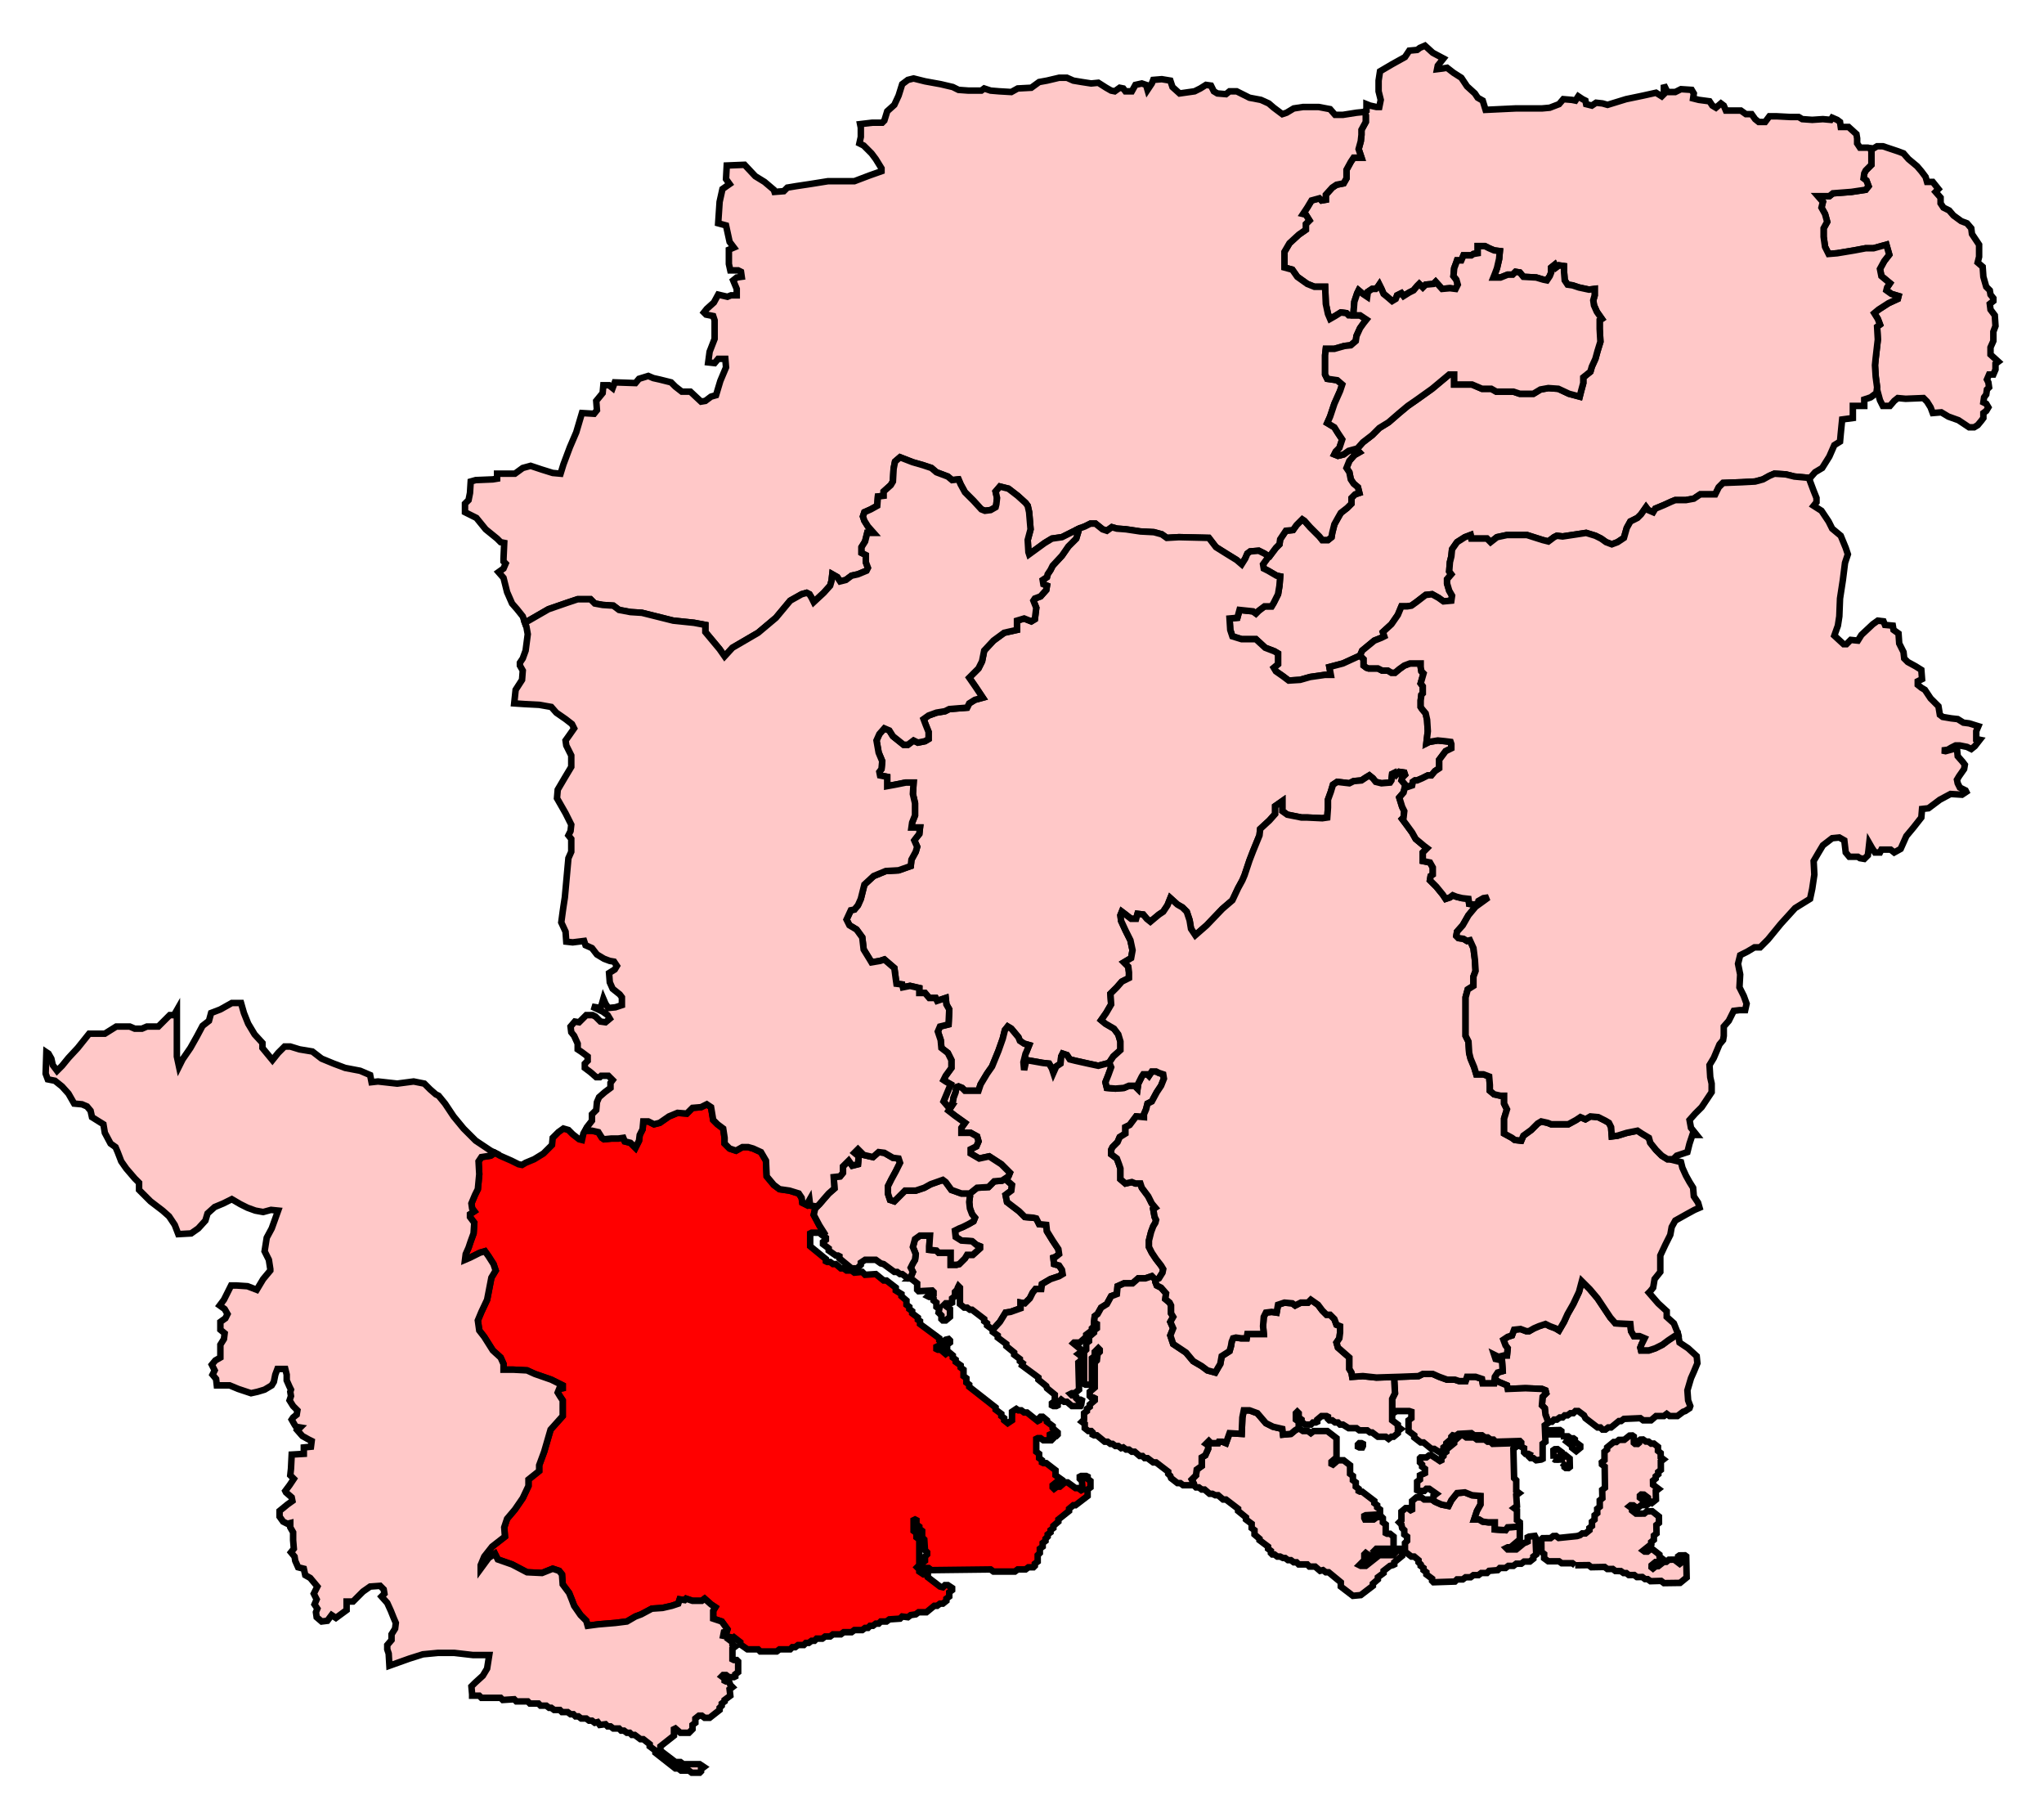 <svg width="314.025" height="279.291" xmlns:dc="http://purl.org/dc/elements/1.1/" xmlns:cc="http://creativecommons.org/ns#" xmlns:rdf="http://www.w3.org/1999/02/22-rdf-syntax-ns#" xmlns:svg="http://www.w3.org/2000/svg" xmlns="http://www.w3.org/2000/svg" xmlns:sodipodi="http://sodipodi.sourceforge.net/DTD/sodipodi-0.dtd" xmlns:inkscape="http://www.inkscape.org/namespaces/inkscape"><path id="Aldershot" d=" M 287.4,22.79 L 287.509,23.338 L 287.509,24.762 L 287.509,25.31 L 287.18,25.639 L 286.633,26.187 L 286.413,26.625 L 286.304,27.392 L 286.742,27.721 L 287.071,28.597 L 286.633,29.145 L 284.441,29.474 L 281.592,29.693 L 281.045,30.131 L 280.387,30.131 L 279.291,30.131 L 280.058,31.008 L 279.839,31.884 L 280.387,32.871 L 280.716,34.076 L 280.168,35.062 L 280.168,36.377 L 280.387,37.911 L 280.935,39.007 L 282.25,38.897 L 284.879,38.459 L 286.633,38.13 L 287.838,38.13 L 289.81,37.582 L 290.248,39.116 L 289.481,40.102 L 288.824,41.307 L 289.043,42.403 L 290.358,43.499 L 289.92,44.156 L 289.81,44.594 L 290.577,45.142 L 291.673,45.471 L 291.563,45.909 L 290.139,46.567 L 288.605,47.553 L 287.947,48.101 L 288.495,48.977 L 288.824,49.854 L 288.386,50.182 L 288.495,52.155 L 288.167,55.003 L 288.057,56.099 L 288.167,57.852 L 288.386,59.496 L 288.276,60.372 L 288.495,60.263 L 288.824,61.468 L 289.262,62.345 L 290.358,62.345 L 291.015,61.577 L 291.563,61.139 L 292.768,61.249 L 295.508,61.139 L 296.056,61.687 L 296.603,62.564 L 296.932,63.44 L 298.247,63.331 L 299.343,63.988 L 300.877,64.536 L 302.52,65.632 L 303.287,65.632 L 303.835,65.303 L 304.383,64.645 L 304.711,64.207 L 304.711,63.44 L 305.15,63.112 L 305.478,62.564 L 305.15,62.016 L 304.711,61.797 L 304.821,61.03 L 305.15,60.591 L 305.259,59.824 L 305.588,59.496 L 305.478,58.729 L 305.259,58.291 L 305.588,57.524 L 306.245,57.524 L 306.574,56.756 L 306.574,55.88 L 307.012,55.551 L 305.807,54.456 L 305.807,53.36 L 306.245,52.374 L 306.245,50.949 L 306.574,50.073 L 306.465,48.429 L 305.807,47.553 L 305.698,46.676 L 306.245,46.238 L 306.245,45.8 L 305.807,45.252 L 305.698,44.594 L 305.15,44.046 L 304.711,42.513 L 304.602,40.978 L 303.835,40.321 L 304.054,39.445 L 304.054,37.582 L 302.958,35.939 L 302.849,35.062 L 302.191,34.295 L 301.315,33.966 L 300.11,33.089 L 299.452,32.323 L 298.576,31.884 L 298.137,31.227 L 298.137,30.35 L 297.37,29.474 L 297.809,29.036 L 296.932,27.94 L 296.056,27.94 L 295.836,27.173 L 295.179,26.297 L 294.522,25.529 L 293.207,24.434 L 292.44,23.557 L 291.563,23.229 L 290.248,22.79 L 289.262,22.461 L 288.386,22.461 L 287.838,22.79 L 287.4,22.79 z" style="fill-opacity:1;display:inline;fill:#ffc8c8;stroke-width:1;stroke-miterlimit:4;stroke:#000000;stroke-opacity:1;stroke-dasharray:none"/><path id="North_East_Hampshire" d=" M 218.919,7.012 L 218.152,7.341 L 217.714,7.669 L 216.508,7.779 L 215.851,8.766 L 213.879,9.861 L 212.016,10.957 L 211.797,12.381 L 211.797,14.025 L 212.126,15.34 L 211.907,16.435 L 211.468,16.435 L 210.482,16.216 L 209.934,15.997 L 209.934,16.983 L 209.715,17.093 L 209.825,17.75 L 209.825,18.736 L 209.167,19.941 L 209.167,20.708 L 209.058,21.694 L 208.729,22.9 L 209.167,24.215 L 207.962,24.215 L 207.524,24.872 L 206.866,26.077 L 206.866,27.392 L 206.428,28.159 L 205.332,28.378 L 204.675,28.816 L 203.689,29.912 L 203.689,30.679 L 203.031,30.789 L 202.703,30.46 L 201.497,30.789 L 200.84,31.884 L 200.183,32.871 L 200.621,32.98 L 201.169,33.857 L 200.621,34.404 L 200.621,35.281 L 199.525,36.048 L 198.101,37.363 L 197.334,38.678 L 197.334,41.088 L 198.539,41.417 L 199.306,42.513 L 200.84,43.608 L 201.936,44.046 L 203.579,44.046 L 203.689,46.676 L 204.018,48.21 L 204.346,48.977 L 205.113,48.539 L 205.99,47.991 L 206.866,48.101 L 207.195,48.429 L 207.962,48.429 L 207.962,47.772 L 208.072,46.348 L 208.51,45.033 L 208.729,44.594 L 209.386,45.142 L 210.044,45.581 L 210.153,44.814 L 210.811,44.375 L 211.359,44.375 L 211.687,44.046 L 211.907,43.718 L 212.235,44.375 L 212.564,45.142 L 213.112,45.581 L 213.879,46.238 L 214.427,45.909 L 214.646,45.361 L 215.303,45.033 L 215.632,45.471 L 216.508,44.923 L 217.166,44.594 L 217.714,43.937 L 218.042,43.608 L 218.59,44.156 L 219.028,43.718 L 220.234,43.608 L 220.562,43.28 L 221.549,44.375 L 222.754,44.266 L 223.63,44.375 L 223.959,43.718 L 223.74,42.951 L 223.302,42.403 L 223.411,41.198 L 223.74,40.321 L 223.85,39.993 L 224.507,39.993 L 224.836,39.225 L 226.041,39.225 L 226.37,39.007 L 227.027,38.897 L 227.027,37.801 L 228.123,37.801 L 228.78,38.13 L 229.547,38.459 L 230.424,38.568 L 230.314,39.773 L 229.985,41.198 L 229.657,42.075 L 229.438,42.622 L 230.533,42.622 L 231.629,42.184 L 232.396,42.184 L 232.834,41.746 L 233.492,41.855 L 234.039,42.513 L 236.012,42.622 L 237.107,42.951 L 237.655,43.06 L 238.093,42.403 L 238.313,41.855 L 238.313,41.088 L 238.86,40.65 L 239.08,41.088 L 239.518,40.76 L 240.285,40.869 L 240.285,41.746 L 240.394,43.06 L 240.833,43.718 L 241.6,43.828 L 242.586,44.156 L 244.12,44.485 L 244.996,44.375 L 244.996,45.361 L 244.777,46.128 L 244.887,46.896 L 245.325,47.881 L 246.092,48.977 L 245.763,49.196 L 245.763,50.511 L 245.873,52.483 L 245.435,53.908 L 245.106,55.113 L 244.558,56.318 L 244.339,57.085 L 243.243,57.962 L 243.243,58.838 L 242.915,60.044 L 242.695,60.92 L 241.052,60.482 L 239.408,59.715 L 237.874,59.606 L 236.669,59.824 L 235.573,60.482 L 233.492,60.482 L 232.505,60.153 L 229.876,60.153 L 229.109,59.715 L 227.684,59.715 L 226.15,59.058 L 223.411,59.058 L 223.411,57.524 L 222.644,57.524 L 220.015,59.715 L 217.714,61.359 L 216.289,62.345 L 214.974,63.44 L 213.331,64.865 L 211.907,65.741 L 210.811,66.837 L 209.386,67.933 L 208.51,68.919 L 208.4,69.028 L 208.839,69.466 L 208.072,69.905 L 207.305,70.781 L 206.866,71.877 L 207.305,72.534 L 207.524,73.63 L 207.962,74.287 L 208.619,74.835 L 208.839,75.712 L 208.181,75.931 L 207.633,76.479 L 207.633,77.355 L 206.976,78.013 L 205.99,78.78 L 205.551,79.547 L 205.004,80.533 L 204.675,81.848 L 204.565,82.505 L 204.018,82.944 L 203.141,82.944 L 202.703,82.396 L 201.278,80.971 L 200.402,79.985 L 200.073,79.766 L 199.196,80.643 L 198.649,81.41 L 197.553,81.519 L 196.676,82.834 L 196.567,83.601 L 196.019,84.149 L 195.033,85.464 L 194.923,85.464 L 194.047,86.669 L 194.156,87.326 L 194.814,87.655 L 196.129,88.422 L 196.676,88.532 L 196.567,89.956 L 196.348,91.271 L 195.69,92.586 L 195.362,93.133 L 194.266,93.133 L 193.389,93.791 L 192.951,94.229 L 192.513,93.9 L 190.431,93.681 L 190.102,94.886 L 188.897,94.996 L 189.007,96.749 L 189.335,97.736 L 190.76,98.174 L 192.951,98.174 L 194.375,99.489 L 195.8,100.036 L 196.348,100.365 L 196.348,102.009 L 195.69,102.557 L 196.019,103.104 L 197.115,103.871 L 197.991,104.529 L 199.744,104.419 L 201.278,103.981 L 203.579,103.652 L 204.456,103.652 L 204.237,102.447 L 206.318,101.899 L 208.948,100.694 L 209.277,99.927 L 211.14,98.393 L 212.235,97.954 L 212.673,97.736 L 212.454,97.078 L 213.769,95.873 L 214.755,94.448 L 215.303,93.133 L 216.18,93.133 L 216.837,93.024 L 217.604,92.476 L 219.028,91.38 L 220.015,91.271 L 221.001,91.818 L 221.768,92.367 L 222.973,92.257 L 223.083,91.49 L 222.644,90.723 L 222.316,89.627 L 222.316,88.97 L 222.973,88.203 L 222.644,87.765 L 222.754,86.34 L 222.973,85.464 L 223.083,84.368 L 223.85,83.272 L 225.055,82.505 L 225.931,82.176 L 226.041,82.724 L 228.451,82.724 L 228.999,83.272 L 229.985,82.505 L 231.519,82.176 L 234.587,82.176 L 236.998,82.944 L 237.874,83.163 L 238.751,82.505 L 239.189,82.286 L 240.066,82.396 L 242.257,82.067 L 243.682,81.848 L 245.106,82.286 L 245.982,82.724 L 246.749,83.272 L 247.626,83.601 L 248.503,83.272 L 249.489,82.615 L 249.927,81.081 L 250.475,80.095 L 251.57,79.547 L 252.118,78.999 L 252.885,77.903 L 253.214,78.342 L 253.981,78.67 L 254.31,78.123 L 255.625,77.575 L 256.83,77.027 L 257.378,76.808 L 258.035,76.808 L 259.021,76.808 L 260.226,76.589 L 261.213,75.931 L 263.514,75.931 L 264.061,74.835 L 264.719,74.178 L 267.568,74.069 L 269.649,73.959 L 270.855,73.63 L 271.841,73.082 L 272.608,72.754 L 274.361,72.863 L 275.676,73.192 L 276.881,73.302 L 278.086,73.411 L 278.853,72.534 L 279.949,71.877 L 281.045,70.124 L 281.812,68.371 L 282.688,67.823 L 282.798,66.618 L 283.017,64.427 L 284.66,64.207 L 284.66,62.345 L 286.413,62.345 L 286.413,61.359 L 287.4,61.03 L 288.276,60.372 L 288.386,59.496 L 288.167,57.852 L 288.057,56.099 L 288.167,55.003 L 288.495,52.155 L 288.386,50.182 L 288.824,49.854 L 288.495,48.977 L 287.947,48.101 L 288.605,47.553 L 290.139,46.567 L 291.563,45.909 L 291.673,45.471 L 290.577,45.142 L 289.81,44.594 L 289.92,44.156 L 290.358,43.499 L 289.043,42.403 L 288.824,41.307 L 289.481,40.102 L 290.248,39.116 L 289.81,37.582 L 287.838,38.13 L 286.633,38.13 L 284.879,38.459 L 282.25,38.897 L 280.935,39.007 L 280.387,37.911 L 280.168,36.377 L 280.168,35.062 L 280.716,34.076 L 280.387,32.871 L 279.839,31.884 L 280.058,31.008 L 279.291,30.131 L 280.387,30.131 L 281.045,30.131 L 281.592,29.693 L 284.441,29.474 L 286.633,29.145 L 287.071,28.597 L 286.742,27.721 L 286.304,27.392 L 286.413,26.625 L 286.633,26.187 L 287.18,25.639 L 287.509,25.31 L 287.509,24.762 L 287.509,23.338 L 287.4,22.79 L 286.961,22.681 L 285.756,22.681 L 285.318,22.023 L 285.318,21.256 L 285.208,20.599 L 284.003,19.503 L 282.798,19.503 L 282.688,18.736 L 282.25,18.408 L 281.483,18.079 L 281.264,18.408 L 280.058,18.298 L 278.415,18.408 L 276.881,18.298 L 276.333,17.969 L 275.018,17.969 L 272.936,17.86 L 271.841,17.86 L 271.183,18.736 L 270.197,18.736 L 269.649,18.298 L 269.102,17.531 L 268.225,17.531 L 267.458,16.983 L 266.472,16.983 L 265.157,16.983 L 264.828,16.216 L 264.39,15.887 L 263.623,16.545 L 263.075,16.216 L 262.637,15.558 L 260.993,15.34 L 260.117,15.12 L 260.226,14.353 L 259.898,13.805 L 258.254,13.696 L 257.378,14.134 L 256.172,14.134 L 255.625,13.039 L 255.625,14.463 L 255.296,14.792 L 254.419,14.244 L 252.447,14.682 L 249.817,15.23 L 246.969,16.106 L 246.202,15.887 L 245.215,15.778 L 244.558,16.216 L 243.682,15.997 L 243.572,15.449 L 243.134,15.23 L 242.476,14.792 L 242.038,15.449 L 241.49,15.34 L 240.175,15.23 L 239.518,15.997 L 238.093,16.545 L 236.888,16.654 L 232.834,16.654 L 228.232,16.873 L 227.794,15.449 L 227.027,15.011 L 226.589,14.353 L 225.383,13.258 L 224.507,11.943 L 223.302,11.176 L 222.316,10.409 L 221.658,10.519 L 220.782,10.628 L 220.891,10.08 L 221.768,8.984 L 220.124,8.108 L 218.919,7.012 z" style="fill-opacity:1;display:inline;fill:#ffc8c8;stroke-width:1;stroke-miterlimit:4;stroke:#000000;stroke-opacity:1;stroke-dasharray:none"/><path id="North_West_Hampshire" d=" M 194.923,85.464 L 195.033,85.464 L 196.019,84.149 L 196.567,83.601 L 196.676,82.834 L 197.553,81.519 L 198.649,81.41 L 199.196,80.643 L 200.073,79.766 L 200.402,79.985 L 201.278,80.971 L 202.703,82.396 L 203.141,82.944 L 204.018,82.944 L 204.565,82.505 L 204.675,81.848 L 205.004,80.533 L 205.551,79.547 L 205.99,78.78 L 206.976,78.013 L 207.633,77.355 L 207.633,76.479 L 208.181,75.931 L 208.839,75.712 L 208.619,74.835 L 207.962,74.287 L 207.524,73.63 L 207.305,72.534 L 206.866,71.877 L 207.305,70.781 L 208.072,69.905 L 208.839,69.466 L 208.4,68.919 L 207.195,69.248 L 206.428,69.795 L 205.551,70.014 L 205.004,69.795 L 205.223,69.357 L 205.771,68.809 L 206.209,67.495 L 205.551,66.508 L 205.004,65.632 L 203.908,64.974 L 204.346,63.988 L 205.004,62.016 L 205.88,60.044 L 206.209,59.058 L 205.442,58.4 L 203.908,58.181 L 203.579,57.524 L 203.579,55.88 L 203.579,54.565 L 203.689,53.579 L 205.004,53.579 L 206.538,53.141 L 207.524,53.031 L 208.291,52.374 L 208.4,51.607 L 208.948,50.402 L 209.496,49.635 L 209.934,49.087 L 208.948,48.429 L 207.195,48.429 L 206.866,48.101 L 205.99,47.991 L 205.113,48.539 L 204.346,48.977 L 204.018,48.21 L 203.689,46.676 L 203.579,44.046 L 201.936,44.046 L 200.84,43.608 L 199.306,42.513 L 198.539,41.417 L 197.334,41.088 L 197.334,38.678 L 198.101,37.363 L 199.525,36.048 L 200.621,35.281 L 200.621,34.404 L 201.169,33.857 L 200.621,32.98 L 200.183,32.871 L 200.84,31.884 L 201.497,30.789 L 202.703,30.46 L 203.031,30.789 L 203.689,30.679 L 203.689,29.912 L 204.675,28.816 L 205.332,28.378 L 206.428,28.159 L 206.866,27.392 L 206.866,26.077 L 207.524,24.872 L 207.962,24.215 L 209.167,24.215 L 208.729,22.9 L 209.058,21.694 L 209.167,20.708 L 209.167,19.941 L 209.825,18.736 L 209.825,17.75 L 209.715,17.093 L 209.496,17.202 L 208.4,17.312 L 206.318,17.64 L 205.113,17.64 L 204.346,16.764 L 202.593,16.435 L 200.183,16.435 L 198.758,16.654 L 197.663,17.312 L 197.005,17.531 L 195.69,16.545 L 194.923,15.887 L 193.718,15.34 L 191.965,15.011 L 190.65,14.353 L 189.993,14.025 L 188.897,14.025 L 188.349,14.463 L 187.034,14.353 L 186.486,14.025 L 186.048,13.148 L 185.281,13.039 L 184.405,13.587 L 183.528,14.025 L 181.227,14.353 L 180.131,13.367 L 179.803,12.381 L 178.488,12.162 L 177.173,12.272 L 176.954,12.819 L 176.297,13.805 L 176.077,13.039 L 175.42,12.819 L 174.434,13.039 L 173.886,14.025 L 172.9,14.025 L 172.571,13.587 L 172.023,13.477 L 171.256,14.025 L 170.709,13.915 L 169.942,13.477 L 168.736,12.71 L 167.641,12.819 L 166.216,12.6 L 164.901,12.381 L 163.915,11.943 L 162.71,11.943 L 160.847,12.381 L 159.642,12.6 L 158.437,13.477 L 156.355,13.587 L 155.369,14.134 L 153.506,14.025 L 152.191,13.915 L 151.205,13.587 L 150.767,13.915 L 148.795,13.915 L 147.261,13.805 L 146.384,13.367 L 144.522,12.929 L 142.111,12.491 L 140.358,12.052 L 139.481,12.272 L 138.605,12.929 L 138.057,14.682 L 137.4,16.106 L 136.304,17.093 L 135.866,18.517 L 135.537,18.846 L 134.003,18.846 L 132.14,19.065 L 132.25,19.613 L 132.25,21.037 L 132.031,22.023 L 132.688,22.352 L 133.893,23.557 L 134.551,24.434 L 135.427,25.858 L 135.427,26.297 L 133.565,26.954 L 131.264,27.83 L 129.401,27.83 L 127.21,27.83 L 124.47,28.268 L 122.279,28.597 L 120.964,28.816 L 120.416,29.364 L 118.992,29.474 L 118.882,29.145 L 117.458,27.94 L 116.034,27.063 L 114.39,25.31 L 111.651,25.42 L 111.541,27.502 L 112.089,28.268 L 110.993,29.036 L 110.555,31.008 L 110.336,34.295 L 111.541,34.624 L 112.089,37.144 L 112.747,38.02 L 111.98,38.349 L 111.98,40.54 L 112.199,41.526 L 113.404,41.526 L 113.842,41.746 L 113.952,42.513 L 113.185,42.622 L 112.637,43.06 L 113.185,44.375 L 113.185,45.361 L 112.308,45.361 L 111.76,45.581 L 110.336,45.252 L 109.679,46.457 L 108.583,47.443 L 108.145,47.991 L 108.473,48.32 L 109.569,48.539 L 109.788,49.196 L 109.788,52.045 L 109.021,54.017 L 108.802,55.661 L 109.788,55.77 L 110.336,55.113 L 111.432,55.113 L 111.541,56.428 L 110.665,58.51 L 110.007,60.701 L 109.24,60.92 L 108.364,61.577 L 107.706,61.687 L 106.063,60.153 L 104.748,60.153 L 103.762,59.386 L 103.104,58.729 L 101.351,58.291 L 100.365,58.071 L 99.598,57.743 L 98.174,58.181 L 97.626,58.838 L 94.449,58.729 L 94.12,59.606 L 93.572,59.167 L 92.695,59.167 L 92.586,60.372 L 91.6,61.577 L 91.709,63.002 L 91.271,63.55 L 89.408,63.44 L 88.532,66.398 L 87.546,68.7 L 86.56,71.329 L 86.121,72.754 L 84.916,72.644 L 83.163,72.096 L 81.519,71.548 L 80.314,71.877 L 79.109,72.754 L 77.356,72.754 L 76.37,72.754 L 76.37,73.521 L 75.712,73.63 L 73.083,73.74 L 72.316,73.959 L 72.206,75.712 L 71.987,76.808 L 71.439,77.355 L 71.439,78.67 L 73.192,79.547 L 74.617,81.3 L 76.37,82.724 L 76.917,83.272 L 77.465,83.382 L 77.356,85.792 L 77.356,86.231 L 77.684,86.559 L 77.356,87.326 L 76.589,87.874 L 77.356,88.751 L 77.904,90.942 L 78.671,92.695 L 79.438,93.572 L 80.314,94.668 L 80.643,95.654 L 81.41,95.215 L 84.259,93.572 L 87.107,92.586 L 88.751,92.038 L 90.723,92.038 L 91.381,92.695 L 92.586,92.915 L 94.229,93.024 L 95.106,93.681 L 96.859,94.01 L 98.612,94.12 L 103.433,95.325 L 106.611,95.654 L 108.364,95.982 L 108.364,97.078 L 110.555,99.707 L 111.322,100.804 L 112.527,99.489 L 116.472,97.188 L 119.211,94.886 L 121.402,92.257 L 123.156,91.271 L 123.923,91.052 L 124.361,91.271 L 124.69,91.818 L 125.018,92.476 L 126.552,91.052 L 127.538,89.956 L 127.757,89.189 L 127.867,88.203 L 128.634,88.641 L 129.072,89.299 L 129.949,89.079 L 130.825,88.422 L 131.812,88.203 L 133.126,87.655 L 133.346,87.217 L 133.017,86.34 L 133.017,85.244 L 132.359,84.916 L 132.359,84.039 L 132.907,83.163 L 133.126,82.286 L 133.236,81.848 L 134.222,81.848 L 133.346,80.862 L 132.798,79.985 L 132.579,79.328 L 132.798,78.67 L 133.784,78.232 L 134.77,77.684 L 134.879,76.26 L 135.756,76.15 L 135.756,75.493 L 136.852,74.507 L 137.18,73.959 L 137.29,71.987 L 137.509,70.891 L 138.276,70.234 L 140.248,71.001 L 141.782,71.439 L 143.097,71.877 L 143.864,72.534 L 145.617,73.192 L 146.275,73.74 L 147.261,73.63 L 147.589,74.397 L 148.247,75.602 L 149.562,76.917 L 150.767,78.232 L 151.315,78.451 L 152.191,78.342 L 152.958,77.903 L 153.068,77.465 L 153.178,76.479 L 152.958,75.493 L 153.616,74.726 L 154.931,75.055 L 156.355,76.15 L 157.56,77.246 L 157.889,77.684 L 158.108,78.67 L 158.327,81.3 L 157.889,82.944 L 157.999,84.806 L 158.108,85.135 L 160.519,83.382 L 161.614,82.724 L 163.148,82.505 L 164.682,81.738 L 165.778,81.19 L 166.654,80.862 L 167.531,80.423 L 168.298,80.423 L 169.394,81.3 L 170.051,81.519 L 170.818,80.971 L 171.585,81.19 L 173.009,81.3 L 175.201,81.629 L 177.283,81.738 L 178.488,82.067 L 179.255,82.615 L 181.118,82.505 L 185.72,82.615 L 186.815,84.039 L 188.568,85.135 L 189.993,86.012 L 190.76,86.669 L 191.308,85.792 L 191.636,85.026 L 192.075,84.697 L 193.389,84.587 L 194.266,85.026 L 194.923,85.464 z" style="fill-opacity:1;display:inline;fill:#ffc8c8;stroke-width:1;stroke-miterlimit:4;stroke:#000000;stroke-opacity:1;stroke-dasharray:none"/><path id="Basingstoke" d=" M 208.4,69.028 L 208.51,68.919 L 209.386,67.933 L 210.811,66.837 L 211.907,65.741 L 213.331,64.865 L 214.974,63.44 L 216.289,62.345 L 217.714,61.359 L 220.015,59.715 L 222.644,57.524 L 223.411,57.524 L 223.411,59.058 L 226.15,59.058 L 227.684,59.715 L 229.109,59.715 L 229.876,60.153 L 232.505,60.153 L 233.492,60.482 L 235.573,60.482 L 236.669,59.824 L 237.874,59.606 L 239.408,59.715 L 241.052,60.482 L 242.695,60.92 L 242.915,60.044 L 243.243,58.838 L 243.243,57.962 L 244.339,57.085 L 244.558,56.318 L 245.106,55.113 L 245.435,53.908 L 245.873,52.483 L 245.763,50.511 L 245.763,49.196 L 246.092,48.977 L 245.325,47.881 L 244.887,46.896 L 244.777,46.128 L 244.996,45.361 L 244.996,44.375 L 244.12,44.485 L 242.586,44.156 L 241.6,43.828 L 240.833,43.718 L 240.394,43.06 L 240.285,41.746 L 240.285,40.869 L 239.518,40.76 L 239.08,41.088 L 238.86,40.65 L 238.313,41.088 L 238.313,41.855 L 238.093,42.403 L 237.655,43.06 L 237.107,42.951 L 236.012,42.622 L 234.039,42.513 L 233.492,41.855 L 232.834,41.746 L 232.396,42.184 L 231.629,42.184 L 230.533,42.622 L 229.438,42.622 L 229.657,42.075 L 229.985,41.198 L 230.314,39.773 L 230.424,38.568 L 229.547,38.459 L 228.78,38.13 L 228.123,37.801 L 227.027,37.801 L 227.027,38.897 L 226.37,39.007 L 226.041,39.225 L 224.836,39.225 L 224.507,39.993 L 223.85,39.993 L 223.74,40.321 L 223.411,41.198 L 223.302,42.403 L 223.74,42.951 L 223.959,43.718 L 223.63,44.375 L 222.754,44.266 L 221.549,44.375 L 220.562,43.28 L 220.234,43.608 L 219.028,43.718 L 218.59,44.156 L 218.042,43.608 L 217.714,43.937 L 217.166,44.594 L 216.508,44.923 L 215.632,45.471 L 215.303,45.033 L 214.646,45.361 L 214.427,45.909 L 213.879,46.238 L 213.112,45.581 L 212.564,45.142 L 212.235,44.375 L 211.907,43.718 L 211.687,44.046 L 211.359,44.375 L 210.811,44.375 L 210.153,44.814 L 210.044,45.581 L 209.386,45.142 L 208.729,44.594 L 208.51,45.033 L 208.072,46.348 L 207.962,47.772 L 207.962,48.429 L 208.948,48.429 L 209.934,49.087 L 209.496,49.635 L 208.948,50.402 L 208.4,51.607 L 208.291,52.374 L 207.524,53.031 L 206.538,53.141 L 205.004,53.579 L 203.689,53.579 L 203.579,54.565 L 203.579,55.88 L 203.579,57.524 L 203.908,58.181 L 205.442,58.4 L 206.209,59.058 L 205.88,60.044 L 205.004,62.016 L 204.346,63.988 L 203.908,64.974 L 205.004,65.632 L 205.551,66.508 L 206.209,67.495 L 205.771,68.809 L 205.223,69.357 L 205.004,69.795 L 205.551,70.014 L 206.428,69.795 L 207.195,69.248 L 208.4,68.919 L 208.4,69.028 z" style="fill-opacity:1;display:inline;fill:#ffc8c8;stroke-width:1;stroke-miterlimit:4;stroke:#000000;stroke-opacity:1;stroke-dasharray:none"/><path d=" M 243.024,196.786 L 242.586,198.429 L 241.709,200.292 L 240.833,201.826 L 240.285,203.031 L 239.518,204.346 L 238.97,204.017 L 238.093,203.689 L 237.436,203.36 L 236.45,203.689 L 235.683,204.017 L 234.916,204.455 L 234.478,204.455 L 233.601,204.127 L 232.615,204.237 L 232.286,205.113 L 231.629,205.332 L 230.972,205.77 L 231.3,206.647 L 231.629,207.085 L 231.519,208.181 L 231.081,208.181 L 230.205,208.4 L 229.547,208.071 L 229.766,208.729 L 230.752,208.948 L 230.862,210.591 L 230.095,210.811 L 229.657,211.468 L 229.657,211.797 L 230.205,212.235 L 231.519,212.783 L 231.629,213.331 L 234.368,213.221 L 236.888,213.331 L 237.436,213.55 L 237.546,213.988 L 236.998,214.536 L 236.888,215.851 L 237.327,216.289 L 237.436,217.275 L 237.765,218.152 L 237.765,218.59 L 237.984,218.371 L 238.422,218.371 L 238.751,218.042 L 239.189,218.042 L 239.627,217.713 L 240.066,217.713 L 240.394,217.385 L 240.833,217.385 L 241.271,217.056 L 241.709,217.056 L 242.038,216.727 L 242.476,216.727 L 243.353,217.385 L 243.572,217.823 L 245.435,219.247 L 245.873,219.247 L 246.202,219.576 L 246.64,219.576 L 247.078,219.247 L 247.516,219.247 L 248.722,218.262 L 249.05,218.262 L 249.489,217.933 L 252.009,217.823 L 252.447,218.152 L 253.652,218.152 L 254.419,217.494 L 255.625,217.494 L 256.063,217.165 L 256.501,217.494 L 257.706,217.494 L 258.583,216.837 L 258.912,216.727 L 259.569,216.289 L 259.679,215.96 L 259.35,215.084 L 259.24,213.55 L 259.788,211.687 L 260.226,210.701 L 260.774,209.386 L 260.665,208.291 L 259.35,207.085 L 258.035,206.209 L 257.816,205.003 L 257.268,205.223 L 256.282,205.88 L 255.405,206.537 L 254.31,207.085 L 253.324,207.414 L 252.118,207.414 L 252.009,206.976 L 252.228,206.428 L 252.666,205.551 L 251.899,205.223 L 251.023,205.223 L 250.584,204.455 L 250.475,203.36 L 248.174,203.25 L 247.407,202.374 L 246.311,200.73 L 245.435,199.416 L 244.229,197.991 L 243.024,196.786 z  M 242,240.419 L 243.648,240.397 L 244.06,240.391 L 244.476,240.711 L 246.522,240.672 L 246.945,240.991 L 247.769,240.98 L 248.185,241.299 L 249.009,241.309 L 249.426,241.607 L 249.851,241.612 L 250.247,241.92 L 251.071,241.909 L 251.487,242.228 L 252.311,242.217 L 252.735,242.536 L 253.133,242.541 L 253.57,242.86 L 255.197,242.815 L 255.641,243.155 L 258.113,243.12 L 259.125,242.293 L 259.057,239.034 L 258.856,238.885 L 258.032,238.897 L 257.828,239.041 L 257.847,239.376 L 258.243,239.696 L 258.261,240.031 L 258.064,240.186 L 257.224,239.548 L 256.401,239.56 L 255.993,239.89 L 255.575,239.907 L 254.753,240.557 L 254.362,240.574 L 253.955,240.905 L 253.732,240.724 L 253.742,240.409 L 254.346,239.913 L 254.744,239.919 L 255.376,239.411 L 254.959,239.093 L 254.941,238.778 L 253.907,237.97 L 253.509,237.986 L 253.101,238.317 L 252.675,238.312 L 252.46,238.153 L 253.696,237.161 L 253.678,236.847 L 254.085,236.505 L 254.09,235.856 L 254.497,235.525 L 254.472,234.236 L 254.872,233.906 L 254.865,232.931 L 253.831,232.112 L 253.008,232.145 L 252.601,232.475 L 251.351,232.482 L 250.734,232.003 L 250.722,231.668 L 250.32,231.37 L 250.524,231.205 L 250.929,231.21 L 251.338,231.518 L 251.743,231.502 L 252.15,231.182 L 252.994,231.17 L 253.198,231.016 L 252.781,230.675 L 252.763,230.361 L 252.562,230.202 L 252.143,230.196 L 251.942,230.037 L 251.944,229.723 L 252.148,229.547 L 252.553,229.562 L 253.17,230.03 L 253.188,230.344 L 253.806,230.823 L 254.41,230.338 L 254.384,229.028 L 254.812,228.697 L 253.966,228.059 L 253.957,227.42 L 254.364,227.089 L 254.373,226.753 L 254.773,226.423 L 254.755,226.087 L 255.162,225.767 L 255.157,224.467 L 255.564,224.148 L 255.141,223.829 L 255.132,223.179 L 254.715,222.839 L 254.72,222.221 L 254.082,221.721 L 253.678,221.737 L 253.262,221.418 L 252.864,221.413 L 252.42,221.095 L 252.023,221.111 L 251.819,221.265 L 251.81,221.601 L 251.607,221.777 L 251.202,221.772 L 251.014,221.612 L 251.001,220.638 L 250.779,220.478 L 250.361,220.495 L 249.547,221.145 L 248.724,221.157 L 248.317,221.487 L 247.912,221.482 L 246.908,222.308 L 246.899,222.644 L 246.499,222.975 L 246.503,224.263 L 246.096,224.594 L 246.114,224.929 L 246.53,225.248 L 246.575,228.498 L 246.147,228.828 L 246.178,230.117 L 245.771,230.447 L 245.777,231.422 L 245.377,231.752 L 245.393,232.402 L 244.985,232.732 L 244.974,233.393 L 244.573,233.724 L 244.582,234.373 L 244.181,234.693 L 244.193,235.028 L 243.582,235.524 L 243.087,235.52 L 242.727,235.795 L 242.283,235.931 L 239.472,236.218 L 239.056,235.91 L 238.631,235.926 L 238.223,236.246 L 237.001,236.251 L 236.798,236.427 L 236.816,238.365 L 237.232,238.685 L 237.227,239.335 L 237.865,239.803 L 239.513,239.803 L 239.929,240.101 L 241.577,240.1 L 242,240.419  M 240.279,221.098 L 241.534,222.067 L 241.531,222.381 L 242.162,222.882 L 242.78,222.375 L 242.782,222.039 L 241.944,221.411 L 241.946,221.076 L 241.731,220.916 L 241.327,220.933 L 240.911,220.613 L 240.486,220.608 L 240.282,220.784 L 240.279,221.098  M 238.679,224.055 L 238.901,224.193 L 239.299,224.198 L 239.502,224.044 L 239.512,223.719 L 239.912,223.388 L 239.921,223.052 L 239.277,222.574 L 238.879,222.59 L 238.655,222.745 L 238.679,224.055  M 239.943,224.677 L 240.338,224.997 L 240.357,225.332 L 240.551,225.481 L 240.956,225.486 L 241.179,225.31 L 241.149,224.022 L 240.538,223.532 L 239.927,224.027 L 239.943,224.677  M 237.818,220.156 L 238.019,220.305 L 239.665,220.305 L 239.869,220.14 L 239.871,219.804 L 239.649,219.644 L 238.004,219.688 L 237.8,219.842 L 237.818,220.156" style="fill-opacity:1;display:inline;fill:#ffc8c8;stroke-width:1;stroke-miterlimit:4;stroke:#000000;stroke-opacity:1;stroke-dasharray:none" id="Havant"/><path id="Portsmouth_South" d=" M 233.492,234.478 L 231.629,234.587 L 231.3,235.025 L 229.657,234.916 L 229.657,233.82 L 228.671,233.82 L 227.794,233.711 L 227.246,233.382 L 226.479,233.382 L 226.917,232.067 L 227.465,231.081 L 227.465,229.766 L 226.15,229.657 L 225.055,229.218 L 223.85,229.328 L 222.973,230.423 L 222.535,231.3 L 221.439,231.081 L 220.453,230.643 L 220.015,230.314 L 218.809,230.314 L 218.371,229.985 L 217.604,229.985 L 216.947,230.533 L 216.947,231.848 L 216.728,231.957 L 216.289,231.629 L 215.961,231.629 L 215.303,232.177 L 215.303,233.491 L 214.974,233.82 L 215.303,234.149 L 215.413,234.697 L 215.741,235.025 L 215.741,235.683 L 216.18,236.011 L 216.18,236.669 L 215.851,236.998 L 215.851,238.312 L 216.837,239.079 L 217.275,239.079 L 217.933,239.627 L 217.933,239.956 L 218.262,240.285 L 218.262,240.504 L 218.7,240.832 L 218.7,241.161 L 219.138,241.49 L 219.138,241.819 L 220.015,242.476 L 220.015,242.805 L 220.234,243.024 L 223.521,242.914 L 223.85,242.585 L 224.726,242.585 L 225.164,242.257 L 225.931,242.257 L 226.37,241.928 L 227.137,241.928 L 227.575,241.6 L 228.451,241.6 L 228.78,241.271 L 230.095,241.161 L 230.424,240.832 L 231.3,240.832 L 231.738,240.504 L 232.505,240.504 L 232.944,240.175 L 233.711,240.175 L 234.149,239.846 L 235.026,239.846 L 235.573,239.408 L 235.573,239.079 L 236.012,238.751 L 235.902,236.121 L 235.793,235.902 L 234.916,236.011 L 234.697,236.121 L 234.697,236.778 L 234.478,236.888 L 234.149,236.998 L 232.944,237.984 L 231.629,237.984 L 231.41,237.764 L 231.629,237.655 L 232.067,237.655 L 233.492,236.45 L 233.492,234.478 z" style="fill-opacity:1;display:inline;fill:#ffc8c8;stroke-width:1;stroke-miterlimit:4;stroke:#000000;stroke-opacity:1;stroke-dasharray:none"/><path id="New_Forest_East" d=" M 76.041,177.064 L 75.383,177.502 L 73.959,177.721 L 73.521,178.378 L 73.63,180.35 L 73.411,182.651 L 72.973,183.528 L 72.425,184.843 L 72.535,185.61 L 72.863,186.048 L 72.206,186.486 L 72.206,186.924 L 72.863,187.801 L 72.754,189.445 L 72.316,190.65 L 71.987,191.636 L 71.549,192.622 L 71.439,193.499 L 72.206,193.17 L 73.083,192.732 L 73.74,192.403 L 74.507,192.184 L 75.055,192.951 L 75.822,194.156 L 76.15,195.142 L 75.493,196.238 L 74.836,199.634 L 73.959,201.497 L 73.411,202.812 L 73.63,204.346 L 74.397,205.332 L 75.712,207.414 L 76.917,208.51 L 77.356,209.496 L 77.356,210.373 L 78.89,210.373 L 80.972,210.482 L 82.177,211.03 L 84.697,211.906 L 86.45,212.783 L 86.45,213.221 L 85.902,213.331 L 85.683,213.879 L 86.012,214.426 L 86.45,215.084 L 86.45,216.399 L 86.45,217.494 L 84.587,219.576 L 83.601,222.973 L 82.834,225.054 L 82.834,225.931 L 81.191,227.246 L 81.191,228.232 L 80.314,230.095 L 79.109,231.848 L 77.904,233.272 L 77.465,234.587 L 77.575,236.011 L 75.603,237.546 L 74.397,239.079 L 73.85,240.394 L 73.85,240.942 L 75.055,239.299 L 75.712,238.86 L 76.041,238.641 L 76.479,239.518 L 78.671,240.285 L 80.972,241.49 L 83.272,241.6 L 84.916,240.942 L 85.902,241.271 L 86.34,241.819 L 86.45,243.353 L 87.436,244.667 L 87.874,245.763 L 88.203,246.64 L 89.189,248.064 L 90.066,248.941 L 90.285,249.708 L 91.928,249.489 L 94.558,249.269 L 96.311,249.05 L 97.626,248.283 L 98.503,247.955 L 100.146,247.078 L 101.79,246.968 L 103.214,246.64 L 104.2,246.311 L 104.419,245.653 L 105.186,245.763 L 105.405,245.544 L 106.392,245.873 L 107.816,245.873 L 108.254,245.544 L 109.24,246.421 L 109.898,246.859 L 109.569,247.407 L 109.569,248.612 L 110.884,249.05 L 111.76,250.256 L 111.651,250.584 L 111.213,250.694 L 111.103,251.242 L 112.199,251.461 L 112.418,251.68 L 112.747,251.461 L 113.733,252.228 L 113.733,252.556 L 114.828,253.324 L 116.472,253.324 L 116.801,253.652 L 119.321,253.652 L 119.759,253.324 L 121.402,253.324 L 121.731,252.995 L 122.169,252.995 L 122.608,252.666 L 123.484,252.666 L 123.813,252.337 L 124.251,252.337 L 124.69,252.009 L 125.128,252.009 L 125.457,251.68 L 126.333,251.68 L 126.771,251.351 L 127.538,251.351 L 127.977,251.022 L 129.182,251.022 L 129.62,250.694 L 130.825,250.694 L 131.264,250.365 L 132.469,250.365 L 132.907,250.036 L 133.346,250.036 L 133.674,249.708 L 134.112,249.708 L 134.551,249.379 L 134.989,249.379 L 135.318,249.05 L 136.194,249.05 L 136.633,248.721 L 138.276,248.612 L 138.605,248.283 L 139.481,248.393 L 139.92,248.064 L 140.687,247.955 L 141.125,247.626 L 142.33,247.626 L 143.535,246.64 L 143.974,246.64 L 144.412,246.311 L 144.85,246.311 L 145.398,245.873 L 145.398,245.544 L 145.836,245.215 L 145.836,244.558 L 146.275,244.229 L 146.275,243.9 L 145.617,243.462 L 145.179,243.462 L 144.85,243.791 L 144.412,243.682 L 142.549,242.257 L 142.549,241.928 L 142.33,241.819 L 141.892,241.819 L 141.234,241.38 L 141.234,241.052 L 140.906,240.723 L 141.234,240.394 L 141.234,236.45 L 140.796,236.121 L 140.796,235.464 L 140.358,235.135 L 140.358,233.491 L 140.577,233.382 L 140.796,233.491 L 140.796,234.149 L 141.234,234.478 L 141.234,234.806 L 141.673,235.135 L 141.673,236.121 L 142.001,236.45 L 142.111,238.093 L 142.44,238.422 L 142.44,238.751 L 142.111,239.079 L 142.111,239.737 L 141.673,240.066 L 141.673,240.723 L 141.892,240.832 L 142.659,240.832 L 143.097,241.161 L 152.191,241.052 L 152.63,241.38 L 155.917,241.38 L 156.355,241.052 L 157.56,241.052 L 157.999,240.723 L 158.766,240.723 L 158.985,240.504 L 158.985,240.175 L 159.423,239.846 L 159.423,238.86 L 159.752,238.532 L 159.752,237.874 L 160.19,237.546 L 160.19,236.998 L 160.628,236.669 L 160.628,236.34 L 160.957,236.011 L 160.957,235.683 L 161.395,235.354 L 161.395,235.025 L 161.833,234.697 L 161.833,234.368 L 162.6,233.711 L 162.6,233.382 L 164.244,232.067 L 164.244,231.738 L 164.901,231.19 L 165.23,231.19 L 167.093,229.766 L 167.093,228.78 L 167.531,228.451 L 167.531,227.465 L 167.093,227.136 L 167.093,226.808 L 166.874,226.698 L 166.107,226.698 L 165.888,226.808 L 165.888,227.136 L 166.216,227.465 L 166.326,228.78 L 166.107,228.89 L 165.668,228.561 L 165.23,228.561 L 164.025,227.684 L 163.587,227.684 L 162.82,228.342 L 162.381,228.342 L 161.943,228.67 L 161.724,228.451 L 161.724,228.122 L 162.929,227.136 L 162.162,226.589 L 162.162,225.822 L 160.738,224.726 L 160.299,224.726 L 160.08,224.616 L 160.08,224.288 L 159.642,223.959 L 159.642,223.301 L 159.204,222.973 L 159.204,221.001 L 159.423,220.891 L 159.861,220.891 L 160.299,221.22 L 161.505,221.22 L 161.724,221.001 L 161.286,220.672 L 161.286,220.343 L 161.505,220.233 L 161.833,220.562 L 162.272,220.562 L 162.491,220.343 L 162.491,220.015 L 161.724,219.357 L 161.724,219.028 L 160.847,218.371 L 160.847,218.152 L 160.19,217.604 L 159.861,217.604 L 159.642,217.823 L 159.642,218.152 L 159.423,218.262 L 157.779,216.947 L 157.341,216.947 L 156.903,216.618 L 156.465,216.618 L 156.136,216.399 L 155.478,216.837 L 155.478,218.152 L 154.821,218.59 L 154.273,218.152 L 154.273,217.823 L 153.835,217.494 L 153.835,217.165 L 152.958,216.508 L 152.958,216.18 L 148.904,213.002 L 148.904,212.673 L 148.466,212.344 L 148.466,211.687 L 148.028,211.358 L 148.028,210.373 L 147.589,210.044 L 147.589,209.715 L 146.822,209.167 L 146.822,208.838 L 146.384,208.51 L 146.384,208.181 L 145.727,207.633 L 145.289,207.962 L 144.522,207.305 L 144.083,207.305 L 143.864,207.195 L 143.864,206.866 L 144.083,206.757 L 144.522,206.976 L 145.289,206.976 L 145.508,206.866 L 145.508,206.537 L 145.946,206.209 L 145.946,205.88 L 145.727,205.661 L 145.289,205.77 L 144.85,206.099 L 144.522,206.099 L 144.302,205.88 L 144.302,205.551 L 141.344,203.36 L 141.344,202.922 L 141.015,202.702 L 141.015,202.374 L 140.139,201.716 L 140.139,201.388 L 139.701,201.059 L 139.701,200.73 L 139.262,200.402 L 139.262,199.744 L 138.495,199.087 L 138.495,198.758 L 137.619,198.21 L 137.619,197.772 L 136.194,196.676 L 135.756,196.676 L 134.551,195.69 L 132.907,195.8 L 132.469,195.361 L 131.264,195.471 L 130.825,195.142 L 130.058,195.142 L 129.62,194.813 L 129.182,194.813 L 128.415,194.156 L 127.977,194.156 L 127.538,193.827 L 127.1,193.827 L 126.881,193.718 L 126.881,193.389 L 124.47,191.417 L 124.47,189.445 L 124.69,189.335 L 125.895,189.335 L 126.443,189.774 L 126.662,189.445 L 125.895,188.239 L 125.018,186.596 L 125.347,185.281 L 124.47,185.171 L 124.361,184.295 L 123.923,185.062 L 123.265,184.733 L 123.156,183.966 L 122.717,183.309 L 121.293,182.871 L 119.759,182.651 L 118.882,181.994 L 117.787,180.679 L 117.677,178.269 L 116.91,176.954 L 115.705,176.406 L 114.938,176.187 L 114.061,176.187 L 113.075,176.735 L 112.089,176.406 L 111.322,175.639 L 111.322,174.762 L 111.103,173.338 L 110.226,172.681 L 109.569,172.023 L 109.24,170.051 L 108.583,169.613 L 107.706,170.051 L 106.392,170.161 L 105.515,171.037 L 104.091,170.928 L 102.776,171.475 L 101.351,172.461 L 100.475,172.681 L 99.598,172.243 L 98.831,172.243 L 98.722,173.448 L 98.283,174.324 L 98.174,175.201 L 97.626,176.296 L 96.859,175.529 L 95.982,175.31 L 95.763,174.762 L 94.996,174.872 L 93.901,174.872 L 92.805,174.982 L 92.476,174.762 L 91.928,173.886 L 90.942,173.667 L 90.175,173.667 L 89.956,173.557 L 89.627,174.105 L 89.408,175.091 L 88.97,174.982 L 87.984,174.214 L 87.327,173.557 L 86.56,173.338 L 85.793,173.886 L 84.916,174.762 L 84.806,175.858 L 83.492,177.173 L 82.067,178.049 L 80.752,178.597 L 80.205,178.926 L 79.657,178.817 L 78.561,178.269 L 76.808,177.502 L 76.041,177.064 z" style="fill-opacity:1;display:inline;fill:red;stroke-width:1;stroke-miterlimit:4;stroke:#000000;stroke-opacity:1;stroke-dasharray:none"/><path id="New_Forest_West" d=" M 35.61,154.054 L 33.857,155.04 L 32.432,155.588 L 32.104,156.793 L 31.118,157.56 L 30.241,159.204 L 29.255,160.957 L 28.05,162.71 L 27.502,163.806 L 27.173,162.272 L 27.173,158.108 L 27.173,155.15 L 26.735,155.917 L 26.077,155.917 L 25.091,156.903 L 24.324,157.67 L 22.571,157.67 L 21.804,157.998 L 20.709,157.998 L 19.942,157.67 L 17.86,157.67 L 16.107,158.765 L 13.696,158.765 L 11.943,160.957 L 10.519,162.491 L 9.533,163.696 L 8.766,164.463 L 8.108,163.586 L 7.889,162.6 L 7.451,161.833 L 7.122,161.614 L 7.012,164.901 L 7.341,165.778 L 8.437,165.997 L 9.533,166.873 L 10.519,167.969 L 11.395,169.503 L 12.6,169.613 L 13.367,169.941 L 13.915,170.599 L 14.134,171.585 L 15.888,172.681 L 16.107,173.996 L 16.983,175.639 L 17.75,176.187 L 18.079,176.954 L 18.627,178.378 L 19.394,179.474 L 20.709,181.008 L 21.366,181.665 L 21.366,182.761 L 22.133,183.528 L 23.119,184.514 L 24.982,185.938 L 25.968,186.815 L 26.844,188.13 L 27.392,189.554 L 29.364,189.445 L 30.46,188.678 L 31.556,187.472 L 31.885,186.377 L 32.98,185.391 L 34.295,184.843 L 35.61,184.185 L 36.925,184.953 L 38.02,185.5 L 39.226,185.938 L 40.431,186.158 L 41.636,185.829 L 42.732,185.938 L 41.746,188.678 L 40.979,190.102 L 40.65,192.184 L 41.308,193.499 L 41.527,194.923 L 41.527,195.142 L 40.431,196.457 L 39.445,198.101 L 38.02,197.553 L 36.377,197.443 L 35.5,197.443 L 34.405,199.634 L 33.747,200.511 L 34.514,201.059 L 34.953,201.826 L 34.624,202.484 L 33.857,203.031 L 33.857,204.237 L 34.514,204.784 L 34.405,205.661 L 33.857,206.537 L 33.857,208.51 L 33.09,208.948 L 32.542,209.605 L 32.98,210.482 L 32.652,211.139 L 33.199,211.797 L 33.309,212.783 L 35.281,212.783 L 36.596,213.331 L 37.911,213.769 L 38.568,213.988 L 39.554,213.769 L 40.65,213.44 L 41.746,212.783 L 42.075,212.235 L 42.294,211.139 L 42.622,210.263 L 43.828,210.263 L 44.047,211.139 L 44.047,212.016 L 44.485,213.002 L 44.704,213.44 L 44.595,213.769 L 44.704,214.426 L 44.485,215.084 L 45.033,215.96 L 45.69,216.618 L 45.581,217.275 L 45.033,217.713 L 44.814,218.042 L 45.252,218.809 L 45.471,219.138 L 46.129,219.247 L 45.69,219.686 L 46.457,220.562 L 47.443,221.11 L 47.882,221.329 L 47.772,222.206 L 46.676,222.315 L 46.676,223.301 L 44.814,223.411 L 44.704,225.602 L 44.595,226.589 L 45.142,227.136 L 44.485,228.122 L 43.828,228.999 L 43.937,229.218 L 44.814,229.985 L 44.923,230.533 L 44.156,231.081 L 42.951,232.067 L 42.951,232.943 L 43.499,233.711 L 44.156,234.039 L 44.595,233.93 L 44.595,234.587 L 45.033,235.354 L 45.033,236.559 L 45.142,237.874 L 44.704,238.422 L 45.252,239.079 L 45.362,239.737 L 45.8,240.723 L 46.676,240.942 L 46.896,241.928 L 47.663,242.367 L 48.758,243.682 L 48.21,244.777 L 48.649,245.653 L 48.32,246.421 L 48.758,247.078 L 48.539,247.626 L 48.649,248.393 L 49.416,249.05 L 50.292,248.941 L 50.95,248.064 L 51.607,248.503 L 53.251,247.297 L 53.251,245.982 L 54.237,245.982 L 55.771,244.448 L 56.866,243.682 L 58.4,243.572 L 58.948,244.12 L 59.058,244.777 L 58.619,245.215 L 59.496,246.201 L 60.044,247.407 L 60.482,248.503 L 60.811,249.269 L 60.701,250.146 L 60.153,251.022 L 60.153,251.899 L 59.496,252.666 L 59.496,253.324 L 59.715,253.981 L 59.825,255.844 L 62.893,254.748 L 64.974,254.09 L 67.275,253.871 L 69.795,253.871 L 72.644,254.2 L 74.617,254.2 L 75.164,254.2 L 74.836,256.282 L 74.178,257.377 L 72.973,258.473 L 72.425,259.021 L 72.535,260.226 L 72.535,260.445 L 73.63,260.445 L 73.959,260.774 L 76.917,260.774 L 77.246,261.103 L 78.999,260.993 L 79.328,261.322 L 81.081,261.322 L 81.41,261.651 L 82.725,261.651 L 83.053,261.979 L 83.93,261.979 L 84.368,262.308 L 84.697,262.308 L 85.135,262.637 L 86.012,262.637 L 86.34,262.966 L 87.217,262.966 L 87.655,263.294 L 88.093,263.294 L 88.422,263.623 L 88.86,263.623 L 89.299,263.952 L 90.066,263.952 L 90.504,264.28 L 90.942,264.28 L 91.381,264.609 L 91.819,264.499 L 92.148,264.938 L 93.024,264.828 L 93.353,265.157 L 93.791,265.157 L 94.229,265.486 L 95.106,265.486 L 95.435,265.814 L 95.873,265.814 L 96.311,266.143 L 96.749,266.143 L 97.078,266.472 L 97.516,266.472 L 98.393,267.129 L 98.831,267.129 L 99.817,267.896 L 99.817,268.225 L 100.694,268.882 L 100.694,269.211 L 103.762,271.621 L 104.2,271.621 L 104.638,271.95 L 105.844,271.95 L 106.282,272.279 L 107.487,272.279 L 107.706,272.06 L 107.706,271.731 L 108.145,271.402 L 107.487,270.964 L 104.967,270.964 L 104.529,270.635 L 103.762,270.635 L 101.461,268.882 L 101.461,268.225 L 103.543,266.581 L 103.543,265.595 L 103.762,265.486 L 104.529,266.143 L 105.844,266.143 L 106.392,265.595 L 106.392,264.938 L 106.83,264.609 L 106.83,263.952 L 107.378,263.513 L 107.816,263.513 L 108.254,263.842 L 109.021,263.842 L 110.555,262.637 L 110.555,262.308 L 110.884,261.979 L 110.884,261.651 L 111.322,261.322 L 111.322,261.103 L 112.199,260.445 L 112.089,259.459 L 112.527,259.131 L 112.199,258.802 L 112.089,258.473 L 111.98,258.254 L 111.541,258.254 L 111.322,258.145 L 111.322,257.816 L 110.884,257.487 L 111.103,257.268 L 111.541,257.268 L 111.98,257.597 L 112.747,257.597 L 112.966,257.487 L 112.966,257.158 L 113.404,256.83 L 113.404,255.186 L 113.185,254.967 L 112.747,254.967 L 112.527,254.857 L 112.527,253.214 L 112.966,252.885 L 112.527,252.556 L 112.527,252.228 L 112.089,251.899 L 112.418,251.68 L 112.199,251.461 L 111.103,251.242 L 111.213,250.694 L 111.651,250.584 L 111.76,250.256 L 110.884,249.05 L 109.569,248.612 L 109.569,247.407 L 109.898,246.859 L 109.24,246.421 L 108.254,245.544 L 107.816,245.873 L 106.392,245.873 L 105.405,245.544 L 105.186,245.763 L 104.419,245.653 L 104.2,246.311 L 103.214,246.64 L 101.79,246.968 L 100.146,247.078 L 98.503,247.955 L 97.626,248.283 L 96.311,249.05 L 94.558,249.269 L 91.928,249.489 L 90.285,249.708 L 90.066,248.941 L 89.189,248.064 L 88.203,246.64 L 87.874,245.763 L 87.436,244.667 L 86.45,243.353 L 86.34,241.819 L 85.902,241.271 L 84.916,240.942 L 83.272,241.6 L 80.972,241.49 L 78.671,240.285 L 76.479,239.518 L 76.041,238.641 L 75.712,238.86 L 75.055,239.299 L 73.85,240.942 L 73.85,240.394 L 74.397,239.079 L 75.603,237.546 L 77.575,236.011 L 77.465,234.587 L 77.904,233.272 L 79.109,231.848 L 80.314,230.095 L 81.191,228.232 L 81.191,227.246 L 82.834,225.931 L 82.834,225.054 L 83.601,222.973 L 84.587,219.576 L 86.45,217.494 L 86.45,216.399 L 86.45,215.084 L 86.012,214.426 L 85.683,213.879 L 85.902,213.331 L 86.45,213.221 L 86.45,212.783 L 84.697,211.906 L 82.177,211.03 L 80.972,210.482 L 78.89,210.373 L 77.356,210.373 L 77.356,209.496 L 76.917,208.51 L 75.712,207.414 L 74.397,205.332 L 73.63,204.346 L 73.411,202.812 L 73.959,201.497 L 74.836,199.634 L 75.493,196.238 L 76.15,195.142 L 75.822,194.156 L 75.055,192.951 L 74.507,192.184 L 73.74,192.403 L 73.083,192.732 L 72.206,193.17 L 71.439,193.499 L 71.549,192.622 L 71.987,191.636 L 72.316,190.65 L 72.754,189.445 L 72.863,187.801 L 72.206,186.924 L 72.206,186.486 L 72.863,186.048 L 72.535,185.61 L 72.425,184.843 L 72.973,183.528 L 73.411,182.651 L 73.63,180.35 L 73.521,178.378 L 73.959,177.721 L 75.383,177.502 L 76.041,177.064 L 75.383,176.735 L 73.083,175.201 L 71.22,173.338 L 69.686,171.475 L 68.371,169.503 L 67.385,168.298 L 66.947,168.079 L 66.07,167.312 L 65.194,166.435 L 63.55,166.107 L 61.03,166.435 L 58.072,166.107 L 57.085,166.216 L 56.866,165.12 L 55.332,164.463 L 53.031,164.025 L 51.278,163.367 L 49.416,162.6 L 47.991,161.504 L 46.019,161.176 L 44.595,160.738 L 43.718,160.738 L 42.732,161.724 L 41.855,162.819 L 40.321,160.957 L 40.321,160.19 L 39.116,158.875 L 38.13,157.231 L 37.473,155.588 L 37.034,154.054 L 35.61,154.054 z" style="fill-opacity:1;display:inline;fill:#ffc8c8;stroke-width:1;stroke-miterlimit:4;stroke:#000000;stroke-opacity:1;stroke-dasharray:none"/><path id="Winchester" d=" M 145.946,169.941 L 146.384,169.393 L 146.494,168.627 L 146.822,167.75 L 146.932,166.983 L 147.261,166.873 L 147.809,167.093 L 148.247,167.531 L 149.671,167.531 L 150.329,167.531 L 150.657,166.545 L 151.644,164.901 L 152.411,163.806 L 153.397,161.395 L 154.054,159.533 L 154.383,158.218 L 154.821,157.67 L 155.369,157.998 L 155.917,158.656 L 156.465,159.313 L 156.684,159.861 L 157.341,160.299 L 158.108,160.518 L 157.67,161.614 L 157.56,161.833 L 157.232,163.148 L 157.341,164.354 L 157.67,162.819 L 158.327,162.929 L 160.19,163.258 L 161.176,163.367 L 161.614,164.134 L 161.833,164.792 L 162.272,163.806 L 162.929,163.367 L 163.039,162.272 L 163.258,161.833 L 163.915,162.052 L 164.354,162.71 L 165.23,162.929 L 167.202,163.367 L 168.736,163.696 L 170.38,163.258 L 171.037,162.272 L 172.133,161.286 L 172.133,159.971 L 171.804,158.875 L 171.147,157.998 L 169.832,157.231 L 169.175,156.683 L 169.942,155.588 L 170.709,154.273 L 170.599,152.629 L 171.585,151.644 L 172.352,150.767 L 173.448,150.219 L 173.448,149.342 L 173.338,148.466 L 172.681,147.808 L 173.776,147.151 L 173.996,145.946 L 173.667,144.412 L 172.9,142.878 L 172.243,141.453 L 172.133,140.577 L 172.352,140.029 L 172.79,140.358 L 173.776,141.125 L 174.543,141.125 L 174.763,140.358 L 175.639,140.467 L 176.187,141.125 L 176.735,141.563 L 177.392,141.015 L 178.05,140.467 L 178.707,140.029 L 179.364,139.043 L 179.803,137.947 L 180.898,138.934 L 181.665,139.372 L 182.323,140.029 L 182.761,141.344 L 182.98,142.659 L 183.638,143.645 L 185.391,142.111 L 187.801,139.591 L 189.335,138.276 L 190.212,136.413 L 190.869,135.208 L 191.198,134.441 L 191.965,132.14 L 192.513,130.716 L 193.499,128.305 L 193.608,127.319 L 195.033,126.004 L 195.909,125.018 L 195.909,123.813 L 197.005,123.046 L 197.005,124.58 L 197.772,125.127 L 199.963,125.566 L 200.84,125.566 L 203.141,125.676 L 203.908,125.566 L 204.018,124.032 L 204.018,122.827 L 204.456,121.621 L 204.785,120.526 L 205.442,120.088 L 207.305,120.306 L 207.962,119.978 L 209.167,119.868 L 209.825,119.43 L 210.373,119.101 L 210.92,119.54 L 211.359,120.088 L 212.235,120.306 L 213.55,120.197 L 213.769,119.868 L 213.879,118.882 L 214.317,118.663 L 214.536,118.992 L 214.974,118.553 L 215.741,118.663 L 215.851,118.992 L 215.413,119.43 L 215.303,119.868 L 215.961,120.635 L 216.289,120.854 L 216.947,120.635 L 217.056,120.088 L 217.385,119.868 L 217.714,119.868 L 218.481,119.54 L 219.357,119.101 L 219.905,119.101 L 220.453,118.444 L 221.11,118.006 L 221.11,116.691 L 221.439,116.253 L 222.096,115.376 L 222.973,114.938 L 222.973,114.28 L 222.863,113.952 L 221.987,113.842 L 220.891,113.732 L 219.576,113.952 L 219.138,114.171 L 219.357,112.308 L 219.248,110.555 L 219.028,109.569 L 218.481,108.911 L 218.262,108.583 L 218.262,107.596 L 218.371,106.72 L 218.59,106.501 L 218.59,105.405 L 218.262,104.967 L 218.481,104.2 L 218.7,103.433 L 218.371,103.104 L 218.262,102.447 L 218.262,101.899 L 217.275,101.899 L 216.618,101.899 L 215.741,102.228 L 214.974,102.775 L 214.317,103.323 L 213.769,103.323 L 213.221,102.995 L 212.345,102.995 L 211.687,102.666 L 210.263,102.666 L 209.934,102.557 L 209.496,102.228 L 209.496,101.242 L 209.167,100.913 L 208.948,100.694 L 206.318,101.899 L 204.237,102.447 L 204.456,103.652 L 203.579,103.652 L 201.278,103.981 L 199.744,104.419 L 197.991,104.529 L 197.115,103.871 L 196.019,103.104 L 195.69,102.557 L 196.348,102.009 L 196.348,100.365 L 195.8,100.036 L 194.375,99.489 L 192.951,98.174 L 190.76,98.174 L 189.335,97.736 L 189.007,96.749 L 188.897,94.996 L 190.102,94.886 L 190.431,93.681 L 192.513,93.9 L 192.951,94.229 L 193.389,93.791 L 194.266,93.133 L 195.362,93.133 L 195.69,92.586 L 196.348,91.271 L 196.567,89.956 L 196.676,88.532 L 196.129,88.422 L 194.814,87.655 L 194.156,87.326 L 194.047,86.669 L 194.923,85.464 L 194.266,85.026 L 193.389,84.587 L 192.075,84.697 L 191.636,85.026 L 191.308,85.792 L 190.76,86.669 L 189.993,86.012 L 188.568,85.135 L 186.815,84.039 L 185.72,82.615 L 181.118,82.505 L 179.255,82.615 L 178.488,82.067 L 177.283,81.738 L 175.201,81.629 L 173.009,81.3 L 171.585,81.19 L 170.818,80.971 L 170.051,81.519 L 169.394,81.3 L 168.298,80.423 L 167.531,80.423 L 166.654,80.862 L 165.778,81.19 L 165.559,81.3 L 165.668,81.629 L 165.34,82.724 L 164.134,83.93 L 163.148,85.354 L 161.724,86.888 L 161.395,87.545 L 160.957,88.203 L 160.847,88.641 L 160.19,89.079 L 160.299,89.737 L 160.847,89.956 L 160.738,90.613 L 159.861,91.6 L 158.985,91.928 L 158.766,92.257 L 159.204,93.353 L 158.985,95.106 L 158.437,95.434 L 157.341,94.996 L 156.245,95.325 L 156.245,96.749 L 154.273,97.188 L 152.63,98.393 L 151.205,99.927 L 150.877,101.57 L 150.329,102.666 L 148.904,104.09 L 149.89,105.515 L 150.986,107.158 L 149.781,107.487 L 148.904,108.035 L 148.576,108.692 L 147.151,108.802 L 145.836,108.911 L 145.179,109.24 L 143.864,109.459 L 142.659,109.898 L 141.892,110.446 L 142.221,111.322 L 142.659,112.417 L 142.659,113.514 L 142.111,113.842 L 141.015,114.061 L 140.358,113.732 L 139.481,114.39 L 138.824,114.39 L 137.18,113.075 L 136.633,112.199 L 135.866,111.87 L 135.099,112.746 L 134.66,113.732 L 134.989,115.595 L 135.537,116.91 L 135.427,118.115 L 135.099,118.553 L 135.208,119.101 L 136.304,119.32 L 136.304,120.745 L 137.509,120.526 L 139.153,120.197 L 140.358,120.197 L 140.248,121.95 L 140.577,123.374 L 140.577,125.237 L 140.139,126.333 L 140.029,127.1 L 141.344,127.1 L 141.234,128.086 L 140.796,128.634 L 140.467,129.072 L 140.906,130.058 L 140.687,130.825 L 140.029,132.031 L 139.92,133.016 L 138.057,133.674 L 136.085,133.784 L 134.222,134.551 L 132.798,135.866 L 132.25,138.057 L 131.812,139.043 L 131.264,139.7 L 130.716,139.81 L 130.058,141.234 L 130.497,142.111 L 131.592,142.768 L 132.469,143.973 L 132.688,145.836 L 133.565,147.261 L 133.893,147.808 L 135.208,147.589 L 135.866,147.37 L 136.633,148.028 L 137.4,148.685 L 137.619,150.329 L 137.728,151.096 L 138.605,151.205 L 138.714,151.644 L 139.81,151.424 L 141.234,151.753 L 141.234,152.52 L 142.111,152.52 L 142.768,153.287 L 143.755,153.287 L 143.974,153.725 L 145.289,153.287 L 145.398,154.273 L 145.836,155.04 L 145.727,157.341 L 144.412,157.67 L 144.083,158.436 L 144.522,159.751 L 144.631,160.957 L 145.617,161.724 L 146.165,162.819 L 146.165,164.025 L 145.289,165.23 L 144.96,165.887 L 145.289,166.107 L 146.056,166.545 L 145.508,167.86 L 144.96,169.175 L 145.617,169.941 L 145.946,169.941 z" style="fill-opacity:1;display:inline;fill:#ffc8c8;stroke-width:1;stroke-miterlimit:4;stroke:#000000;stroke-opacity:1;stroke-dasharray:none"/><path id="Southampton__Itchen" d=" M 148.795,183.309 L 149.014,183.747 L 148.904,184.624 L 149.014,185.61 L 149.343,186.486 L 149.781,187.034 L 149.562,187.582 L 148.795,188.02 L 147.918,188.459 L 147.37,188.678 L 146.713,189.006 L 146.822,189.992 L 147.699,190.54 L 149.343,190.65 L 150,191.198 L 150.548,191.417 L 150.548,191.745 L 149.452,192.732 L 148.576,192.732 L 148.247,193.28 L 147.37,194.156 L 146.932,194.266 L 146.056,194.266 L 146.056,192.403 L 144.193,192.403 L 143.864,192.074 L 142.768,191.965 L 142.768,191.417 L 142.878,189.774 L 141.344,189.774 L 140.577,190.321 L 140.248,191.527 L 140.687,192.622 L 140.577,193.499 L 140.248,194.047 L 139.92,194.704 L 140.248,195.361 L 139.92,196.128 L 139.701,196.348 L 139.92,196.348 L 140.906,197.115 L 140.906,198.101 L 141.125,198.32 L 143.207,198.21 L 143.426,198.429 L 143.426,198.758 L 143.207,198.868 L 142.768,198.868 L 142.549,199.087 L 142.768,199.196 L 143.207,199.196 L 143.426,199.416 L 143.426,199.744 L 143.864,200.073 L 143.864,200.73 L 144.302,201.059 L 144.193,201.607 L 144.631,202.045 L 144.631,202.593 L 144.85,202.812 L 145.289,202.812 L 145.946,202.264 L 145.946,201.059 L 145.069,200.402 L 145.289,200.182 L 146.056,200.182 L 146.275,200.073 L 146.275,199.416 L 146.713,199.087 L 146.713,198.429 L 147.042,198.101 L 147.151,197.772 L 147.261,197.553 L 147.48,197.772 L 147.48,200.292 L 148.137,200.84 L 148.576,200.84 L 149.014,201.169 L 149.343,201.169 L 151.205,202.593 L 151.205,202.922 L 151.644,203.25 L 151.644,203.579 L 152.52,204.237 L 153.616,203.031 L 154.492,201.607 L 155.259,201.497 L 156.793,200.949 L 156.793,200.073 L 157.451,200.182 L 158.218,199.416 L 158.656,198.539 L 159.094,197.991 L 159.971,197.991 L 160.08,197.224 L 161.395,196.457 L 162.71,196.019 L 163.258,195.69 L 163.148,195.033 L 162.71,194.375 L 161.943,194.156 L 161.833,193.17 L 162.162,193.06 L 162.71,192.622 L 162.6,191.855 L 161.724,190.54 L 160.847,189.116 L 160.738,188.13 L 159.642,188.02 L 159.204,187.144 L 158.766,187.034 L 157.451,186.924 L 156.574,186.048 L 154.711,184.624 L 154.492,183.528 L 155.369,182.871 L 155.478,181.994 L 154.492,181.117 L 154.383,181.008 L 153.944,181.337 L 152.739,181.446 L 151.863,182.323 L 150.11,182.432 L 149.014,183.309 L 148.795,183.309 z" style="fill-opacity:1;display:inline;fill:#ffc8c8;stroke-width:1;stroke-miterlimit:4;stroke:#000000;stroke-opacity:1;stroke-dasharray:none"/><path id="Southampton__Test" d=" M 131.812,176.516 L 131.264,177.064 L 131.921,177.611 L 131.812,178.817 L 130.935,179.035 L 130.387,178.269 L 129.511,179.145 L 129.511,180.131 L 129.072,180.679 L 128.086,180.789 L 128.196,182.542 L 127.319,183.309 L 126.552,184.185 L 125.895,184.953 L 125.237,185.61 L 125.018,186.596 L 125.895,188.239 L 126.662,189.445 L 126.443,189.774 L 126.881,190.102 L 126.881,190.431 L 126.443,190.76 L 126.443,191.088 L 127.319,191.745 L 127.319,192.074 L 128.415,192.841 L 128.744,192.841 L 128.963,192.951 L 128.963,193.28 L 130.825,194.813 L 131.702,194.813 L 132.25,194.266 L 132.25,193.937 L 132.907,193.499 L 134.551,193.499 L 135.318,194.047 L 135.756,194.156 L 137.4,195.361 L 137.838,195.361 L 138.276,195.69 L 138.605,195.69 L 139.481,196.348 L 139.701,196.348 L 139.92,196.128 L 140.248,195.361 L 139.92,194.704 L 140.248,194.047 L 140.577,193.499 L 140.687,192.622 L 140.248,191.527 L 140.577,190.321 L 141.344,189.774 L 142.878,189.774 L 142.768,191.417 L 142.768,191.965 L 143.864,192.074 L 144.193,192.403 L 146.056,192.403 L 146.056,194.266 L 146.932,194.266 L 147.37,194.156 L 148.247,193.28 L 148.576,192.732 L 149.452,192.732 L 150.548,191.745 L 150.548,191.417 L 150,191.198 L 149.343,190.65 L 147.699,190.54 L 146.822,189.992 L 146.713,189.006 L 147.37,188.678 L 147.918,188.459 L 148.795,188.02 L 149.562,187.582 L 149.781,187.034 L 149.343,186.486 L 149.014,185.61 L 148.904,184.624 L 149.014,183.747 L 148.795,183.309 L 147.699,183.309 L 146.165,182.761 L 145.289,181.556 L 144.85,181.227 L 142.988,181.885 L 142.001,182.432 L 140.687,182.871 L 139.043,182.871 L 137.4,184.514 L 136.742,184.295 L 136.413,183.309 L 136.413,182.213 L 136.961,181.117 L 137.619,179.912 L 138.276,178.597 L 138.057,177.94 L 137.18,177.83 L 135.866,177.064 L 134.989,176.954 L 134.112,177.721 L 132.688,177.392 L 131.812,176.516 z" style="fill-opacity:1;display:inline;fill:#ffc8c8;stroke-width:1;stroke-miterlimit:4;stroke:#000000;stroke-opacity:1;stroke-dasharray:none"/><path id="Eastleigh" d=" M 154.821,157.67 L 154.383,158.218 L 154.054,159.533 L 153.397,161.395 L 152.411,163.806 L 151.644,164.901 L 150.657,166.545 L 150.329,167.531 L 149.671,167.531 L 148.247,167.531 L 147.809,167.093 L 147.261,166.873 L 146.932,166.983 L 146.822,167.75 L 146.494,168.627 L 146.384,169.393 L 145.946,169.941 L 146.165,169.941 L 145.727,170.599 L 146.713,171.366 L 148.247,172.461 L 147.699,173.228 L 147.699,173.996 L 149.123,173.996 L 150.11,174.543 L 150.329,175.31 L 150,176.077 L 149.123,176.516 L 149.123,177.173 L 150.438,177.94 L 151.972,177.611 L 153.835,178.817 L 155.15,180.131 L 154.931,180.679 L 154.383,181.008 L 154.492,181.117 L 155.478,181.994 L 155.369,182.871 L 154.492,183.528 L 154.711,184.624 L 156.574,186.048 L 157.451,186.924 L 158.766,187.034 L 159.204,187.144 L 159.642,188.02 L 160.738,188.13 L 160.847,189.116 L 161.724,190.54 L 162.6,191.855 L 162.71,192.622 L 162.162,193.06 L 161.833,193.17 L 161.943,194.156 L 162.71,194.375 L 163.148,195.033 L 163.258,195.69 L 162.71,196.019 L 161.395,196.457 L 160.08,197.224 L 159.971,197.991 L 159.094,197.991 L 158.656,198.539 L 158.218,199.416 L 157.451,200.182 L 156.793,200.073 L 156.793,200.949 L 155.259,201.497 L 154.492,201.607 L 153.616,203.031 L 152.52,204.237 L 152.52,204.346 L 152.52,204.565 L 153.287,205.113 L 153.287,205.442 L 154.602,206.428 L 154.602,206.757 L 155.807,207.743 L 155.807,208.071 L 156.684,208.729 L 156.684,209.058 L 157.122,209.386 L 157.012,209.715 L 159.533,211.578 L 159.533,211.906 L 160.738,212.892 L 160.847,213.221 L 162.053,214.207 L 162.053,215.194 L 161.614,215.522 L 161.614,215.851 L 161.833,215.96 L 162.272,215.96 L 162.491,215.851 L 162.491,215.522 L 163.039,214.974 L 163.477,215.303 L 163.915,215.303 L 164.682,215.96 L 165.997,215.96 L 166.107,215.741 L 166.216,215.084 L 165.997,214.974 L 165.559,214.974 L 165.34,214.755 L 165.34,214.536 L 165.121,214.317 L 164.682,214.317 L 164.463,214.098 L 164.682,213.988 L 165.121,213.988 L 165.778,213.44 L 165.668,209.276 L 166.107,208.948 L 166.107,208.291 L 165.668,207.962 L 166.107,207.633 L 166.107,207.305 L 164.901,206.318 L 165.011,206.209 L 165.888,206.209 L 166.874,205.332 L 166.874,205.003 L 167.75,204.346 L 167.75,204.017 L 168.079,203.689 L 168.079,203.36 L 168.079,203.141 L 168.188,202.155 L 168.627,201.826 L 169.175,200.84 L 170.051,200.292 L 170.709,199.087 L 171.585,198.758 L 171.695,197.553 L 172.681,197.115 L 173.996,197.115 L 174.872,196.348 L 175.968,196.348 L 176.954,196.019 L 177.502,196.566 L 178.05,196.348 L 178.598,195.471 L 178.707,194.923 L 178.378,194.375 L 177.611,193.389 L 176.954,192.403 L 176.516,191.527 L 176.516,190.54 L 176.844,189.226 L 177.173,188.349 L 177.502,187.801 L 177.611,187.363 L 177.392,186.924 L 177.173,185.719 L 177.502,185.5 L 176.954,184.843 L 176.406,183.747 L 175.42,182.432 L 175.201,181.775 L 174.434,181.775 L 173.886,181.556 L 172.9,181.775 L 172.133,181.117 L 172.133,179.474 L 171.914,178.817 L 171.585,177.94 L 170.709,177.282 L 170.709,176.625 L 170.928,176.187 L 171.695,175.42 L 172.023,174.653 L 172.9,174.105 L 172.9,173.119 L 173.557,172.79 L 174.543,171.475 L 175.749,171.585 L 175.749,171.146 L 176.077,170.38 L 176.297,169.503 L 176.954,169.175 L 177.721,167.75 L 178.378,166.764 L 178.817,165.668 L 178.707,165.011 L 178.05,164.792 L 177.611,164.572 L 176.954,164.572 L 176.516,165.23 L 176.297,165.011 L 175.639,165.011 L 175.42,165.339 L 174.872,166.435 L 174.763,167.202 L 174.324,166.764 L 173.448,166.764 L 172.681,167.093 L 171.366,167.202 L 170.051,167.093 L 169.832,166.216 L 170.27,165.12 L 170.709,163.915 L 170.489,163.367 L 170.38,163.258 L 168.736,163.696 L 167.202,163.367 L 165.23,162.929 L 164.354,162.71 L 163.915,162.052 L 163.258,161.833 L 163.039,162.272 L 162.929,163.367 L 162.272,163.806 L 161.833,164.792 L 161.614,164.134 L 161.176,163.367 L 160.19,163.258 L 158.327,162.929 L 157.67,162.819 L 157.341,164.354 L 157.232,163.148 L 157.56,161.833 L 157.67,161.614 L 158.108,160.518 L 157.341,160.299 L 156.684,159.861 L 156.465,159.313 L 155.917,158.656 L 155.369,157.998 L 154.821,157.67 z" style="fill-opacity:1;display:inline;fill:#ffc8c8;stroke-width:1;stroke-miterlimit:4;stroke:#000000;stroke-opacity:1;stroke-dasharray:none"/><path id="Gosport" d=" M 199.525,219.357 L 198.977,219.686 L 198.32,220.233 L 197.115,220.343 L 197.005,219.467 L 195.581,219.138 L 194.485,218.59 L 193.17,217.056 L 191.965,216.618 L 191.088,216.618 L 190.869,217.713 L 190.76,220.233 L 188.897,220.124 L 188.349,221.658 L 187.801,221.439 L 187.253,221.439 L 187.144,221.658 L 186.048,221.658 L 185.72,221.329 L 185.281,221.768 L 185.61,221.987 L 185.61,222.535 L 185.172,223.521 L 184.624,223.849 L 184.624,225.164 L 183.857,225.712 L 183.747,226.589 L 183.09,227.246 L 183.419,227.904 L 183.419,228.122 L 183.747,228.451 L 184.186,228.451 L 184.624,228.78 L 185.062,228.78 L 185.829,229.437 L 186.267,229.437 L 186.706,229.657 L 187.144,229.657 L 187.911,230.314 L 188.349,230.314 L 190.212,231.738 L 190.212,232.067 L 191.417,233.053 L 191.417,233.382 L 192.294,234.039 L 192.294,234.697 L 192.732,235.025 L 192.732,235.683 L 193.499,236.34 L 193.499,236.559 L 194.814,237.546 L 194.814,237.874 L 195.252,238.203 L 195.252,238.532 L 195.471,238.751 L 195.8,238.751 L 196.238,239.079 L 196.676,239.079 L 197.115,239.299 L 197.443,239.299 L 197.882,239.627 L 198.32,239.627 L 198.758,239.956 L 199.196,239.956 L 199.525,240.285 L 200.84,240.285 L 201.169,240.614 L 202.045,240.614 L 202.812,241.271 L 203.251,241.161 L 203.689,241.49 L 204.127,241.49 L 205.99,243.024 L 205.99,243.682 L 207.852,245.106 L 209.058,244.996 L 210.92,243.572 L 210.92,243.243 L 211.687,242.585 L 211.687,242.257 L 212.564,241.6 L 212.564,241.271 L 213.55,240.504 L 213.988,240.394 L 214.207,240.285 L 214.207,239.956 L 215.413,238.97 L 215.413,237.984 L 215.194,237.874 L 214.755,237.874 L 214.536,237.984 L 214.536,238.312 L 213.988,238.86 L 211.907,238.86 L 209.825,240.504 L 209.058,240.504 L 208.839,240.394 L 209.386,239.846 L 209.825,239.846 L 210.044,239.627 L 210.044,239.299 L 209.606,239.079 L 209.606,238.751 L 209.825,238.532 L 210.263,238.86 L 211.03,238.86 L 211.687,238.312 L 211.249,238.093 L 211.468,237.874 L 213.988,237.874 L 214.098,237.655 L 214.098,236.011 L 213.55,235.573 L 213.112,235.573 L 212.893,235.464 L 212.893,234.149 L 212.454,233.82 L 212.454,233.163 L 212.235,232.943 L 211.468,233.053 L 211.03,233.382 L 209.715,233.382 L 209.606,233.163 L 209.606,232.834 L 209.825,232.725 L 211.797,232.615 L 212.016,232.505 L 212.016,231.848 L 211.578,231.519 L 211.578,231.19 L 211.14,230.862 L 211.14,230.533 L 209.277,229.109 L 208.948,229.109 L 208.729,228.999 L 208.729,228.67 L 208.291,228.342 L 208.291,227.684 L 207.852,227.356 L 207.852,226.698 L 207.414,226.369 L 207.414,225.054 L 206.428,224.288 L 205.551,224.288 L 204.785,224.945 L 204.565,224.836 L 204.565,224.507 L 205.332,223.849 L 205.332,220.891 L 203.908,219.795 L 201.826,219.795 L 201.388,220.124 L 200.95,219.795 L 200.183,219.795 L 199.525,219.357 z" style="fill-opacity:1;display:inline;fill:#ffc8c8;stroke-width:1;stroke-miterlimit:4;stroke:#000000;stroke-opacity:1;stroke-dasharray:none"/><path d=" M 208.839,221.658 L 208.619,221.877 L 208.619,222.206 L 208.839,222.315 L 209.277,222.315 L 209.386,222.096 L 209.386,221.768 L 209.167,221.658 L 208.839,221.658 z  M 224.397,220.453 L 223.411,221.329 L 223.411,221.658 L 222.206,222.644 L 222.206,222.973 L 221.768,223.301 L 221.768,223.63 L 221.439,223.959 L 221.439,224.288 L 221.22,224.397 L 219.905,223.521 L 219.576,223.521 L 219.138,223.849 L 218.262,223.849 L 218.152,223.959 L 218.152,224.616 L 218.481,224.945 L 218.481,225.274 L 218.919,225.602 L 218.919,226.26 L 218.7,226.369 L 218.371,226.479 L 218.152,226.589 L 218.152,227.246 L 217.714,227.575 L 217.714,228.89 L 217.933,228.999 L 218.809,228.999 L 219.138,228.67 L 219.576,228.67 L 220.672,229.437 L 220.234,229.766 L 220.234,230.095 L 220.015,230.314 L 220.453,230.643 L 221.439,231.081 L 222.535,231.3 L 222.973,230.423 L 223.85,229.328 L 225.055,229.218 L 226.15,229.657 L 227.465,229.766 L 227.465,231.081 L 226.917,232.067 L 226.479,233.382 L 227.246,233.382 L 227.794,233.711 L 228.671,233.82 L 229.657,233.82 L 229.657,234.916 L 231.3,235.025 L 231.629,234.587 L 233.492,234.478 L 233.492,233.82 L 233.053,233.491 L 233.053,231.957 L 232.615,231.629 L 233.053,231.3 L 232.944,229.657 L 233.382,229.328 L 232.944,228.999 L 232.944,227.356 L 232.615,227.027 L 232.505,222.535 L 232.944,222.206 L 232.944,221.877 L 232.725,221.658 L 229.328,221.768 L 228.999,221.439 L 228.561,221.439 L 228.123,221.11 L 226.917,221.11 L 226.479,220.781 L 225.274,220.781 L 224.836,220.453 L 224.397,220.453 z  M 237.765,218.59 L 237.765,218.152 L 237.436,217.275 L 237.327,216.289 L 236.888,215.851 L 236.998,214.536 L 237.546,213.988 L 237.436,213.55 L 236.888,213.331 L 234.368,213.221 L 231.629,213.331 L 231.519,212.783 L 230.205,212.235 L 229.657,211.797 L 229.547,212.454 L 227.794,212.454 L 227.684,211.797 L 226.698,211.468 L 225.383,211.468 L 225.164,212.126 L 224.178,212.126 L 223.521,211.906 L 222.316,211.906 L 221.11,211.468 L 220.124,211.03 L 218.59,211.03 L 217.933,211.358 L 215.084,211.468 L 214.207,211.468 L 214.207,212.126 L 214.317,213.988 L 213.879,214.865 L 213.879,216.289 L 213.879,217.165 L 214.536,216.727 L 216.508,216.727 L 216.837,216.837 L 216.837,217.823 L 216.399,218.152 L 216.399,219.795 L 217.275,220.453 L 217.275,220.781 L 218.262,221.548 L 218.7,221.548 L 219.905,222.535 L 220.343,222.535 L 221.22,223.083 L 221.768,222.644 L 221.768,222.315 L 222.206,221.987 L 222.206,221.658 L 222.973,221.001 L 222.973,220.672 L 223.192,220.453 L 223.63,220.562 L 224.069,220.233 L 226.041,220.124 L 226.479,220.453 L 227.684,220.453 L 228.123,220.781 L 228.561,220.781 L 228.999,221.11 L 229.438,221.11 L 229.766,221.439 L 233.492,221.329 L 233.711,221.548 L 233.711,222.206 L 234.149,222.425 L 234.149,223.083 L 234.368,223.301 L 234.806,223.301 L 235.026,223.411 L 234.916,223.74 L 235.135,223.959 L 235.573,223.959 L 236.012,224.288 L 236.779,224.178 L 236.998,224.068 L 236.998,221.768 L 237.436,221.439 L 237.327,218.919 L 237.765,218.59 z" style="fill-opacity:1;display:inline;fill:#ffc8c8;stroke-width:1;stroke-miterlimit:4;stroke:#000000;stroke-opacity:1;stroke-dasharray:none" id="Portsmouth_North"/><path id="Fareham" d=" M 176.954,196.019 L 175.968,196.348 L 174.872,196.348 L 173.996,197.115 L 172.681,197.115 L 171.695,197.553 L 171.585,198.758 L 170.709,199.087 L 170.051,200.292 L 169.175,200.84 L 168.627,201.826 L 168.188,202.155 L 168.079,203.141 L 168.079,203.36 L 168.298,203.25 L 168.517,203.36 L 168.517,204.017 L 168.079,204.346 L 168.079,204.675 L 167.312,205.332 L 167.312,205.99 L 166.874,206.318 L 166.874,207.305 L 166.545,207.633 L 166.545,212.564 L 166.764,212.673 L 167.531,212.673 L 167.75,212.454 L 167.75,208.619 L 168.188,208.291 L 168.188,207.633 L 168.736,207.085 L 168.955,207.305 L 168.955,207.633 L 168.627,207.962 L 168.517,208.948 L 168.188,209.276 L 168.188,213.112 L 167.421,213.769 L 167.421,214.426 L 167.641,214.646 L 167.969,214.646 L 168.188,214.755 L 168.188,215.084 L 167.421,215.741 L 167.421,216.07 L 166.983,216.399 L 166.983,216.727 L 166.545,217.056 L 166.545,218.042 L 166.216,218.371 L 166.654,218.7 L 166.654,219.357 L 167.202,219.795 L 167.641,219.795 L 167.86,220.015 L 167.86,220.343 L 168.079,220.453 L 168.517,220.453 L 169.722,221.439 L 170.161,221.439 L 170.599,221.768 L 170.928,221.768 L 171.366,222.096 L 171.804,222.096 L 172.243,222.425 L 172.571,222.315 L 173.009,222.644 L 173.448,222.644 L 173.886,222.973 L 174.324,222.973 L 175.091,223.63 L 175.53,223.63 L 175.858,223.959 L 176.297,223.959 L 177.173,224.616 L 177.611,224.616 L 179.474,226.041 L 179.474,226.369 L 179.803,226.698 L 179.912,227.027 L 180.898,227.794 L 181.337,227.794 L 181.775,228.122 L 183.309,228.122 L 183.419,228.122 L 183.419,227.904 L 183.09,227.246 L 183.747,226.589 L 183.857,225.712 L 184.624,225.164 L 184.624,223.849 L 185.172,223.521 L 185.61,222.535 L 185.61,221.987 L 185.281,221.768 L 185.72,221.329 L 186.048,221.658 L 187.144,221.658 L 187.253,221.439 L 187.801,221.439 L 188.349,221.658 L 188.897,220.124 L 190.76,220.233 L 190.869,217.713 L 191.088,216.618 L 191.965,216.618 L 193.17,217.056 L 194.485,218.59 L 195.581,219.138 L 197.005,219.467 L 197.115,220.343 L 198.32,220.233 L 198.977,219.686 L 199.525,219.357 L 199.525,219.247 L 199.525,218.371 L 199.087,218.042 L 199.087,217.056 L 199.306,216.837 L 199.525,217.056 L 199.525,217.713 L 199.963,218.042 L 199.963,218.371 L 200.511,218.809 L 201.388,218.809 L 201.717,218.48 L 202.155,218.48 L 202.374,218.371 L 202.374,218.042 L 203.031,217.494 L 203.798,217.494 L 204.018,217.604 L 204.018,217.933 L 204.237,218.152 L 204.675,218.152 L 205.113,218.48 L 205.551,218.48 L 205.88,218.809 L 206.318,218.809 L 207.195,219.357 L 208.4,219.357 L 208.839,219.686 L 210.044,219.686 L 210.482,220.015 L 210.811,220.015 L 211.687,220.672 L 212.893,220.672 L 213.331,221.001 L 213.769,220.672 L 214.098,220.672 L 214.755,220.124 L 214.755,219.795 L 215.194,219.467 L 214.755,219.138 L 214.755,218.809 L 213.879,218.152 L 213.879,217.165 L 213.879,216.289 L 213.879,214.865 L 214.317,213.988 L 214.207,212.126 L 214.207,211.468 L 211.468,211.578 L 209.386,211.358 L 207.743,211.468 L 207.633,210.811 L 207.305,210.263 L 207.305,208.51 L 205.551,206.976 L 205.332,206.209 L 205.771,205.551 L 205.88,204.675 L 205.88,203.689 L 205.332,203.47 L 205.004,202.593 L 204.346,201.936 L 203.798,201.936 L 203.141,201.278 L 202.484,200.402 L 201.388,199.634 L 200.95,200.073 L 199.854,200.073 L 198.977,200.511 L 198.539,200.182 L 197.334,200.073 L 196.348,200.402 L 196.129,201.607 L 195.362,201.497 L 194.485,201.607 L 194.156,202.264 L 194.047,203.689 L 194.156,204.894 L 193.28,204.894 L 191.636,204.894 L 191.527,205.551 L 190.65,205.551 L 189.883,205.442 L 189.445,205.551 L 189.226,206.099 L 189.116,206.757 L 188.897,207.523 L 187.692,208.291 L 187.473,209.496 L 187.144,210.044 L 186.706,210.811 L 185.5,210.482 L 184.624,209.825 L 183.309,209.058 L 182.213,207.743 L 180.241,206.428 L 179.803,205.113 L 180.241,204.017 L 179.803,203.031 L 180.241,202.264 L 179.912,201.716 L 179.912,200.511 L 179.693,200.073 L 179.036,199.525 L 179.145,198.648 L 178.378,197.772 L 177.721,197.443 L 177.502,196.895 L 177.502,196.566 L 176.954,196.019 z" style="fill-opacity:1;display:inline;fill:#ffc8c8;stroke-width:1;stroke-miterlimit:4;stroke:#000000;stroke-opacity:1;stroke-dasharray:none"/><path id="Meon_Valley" d=" M 214.974,118.553 L 214.536,118.992 L 214.317,118.663 L 213.879,118.882 L 213.769,119.868 L 213.55,120.197 L 212.235,120.306 L 211.359,120.088 L 210.92,119.54 L 210.373,119.101 L 209.825,119.43 L 209.167,119.868 L 207.962,119.978 L 207.305,120.306 L 205.442,120.088 L 204.785,120.526 L 204.456,121.621 L 204.018,122.827 L 204.018,124.032 L 203.908,125.566 L 203.141,125.676 L 200.84,125.566 L 199.963,125.566 L 197.772,125.127 L 197.005,124.58 L 197.005,123.046 L 195.909,123.813 L 195.909,125.018 L 195.033,126.004 L 193.608,127.319 L 193.499,128.305 L 192.513,130.716 L 191.965,132.14 L 191.198,134.441 L 190.869,135.208 L 190.212,136.413 L 189.335,138.276 L 187.801,139.591 L 185.391,142.111 L 183.638,143.645 L 182.98,142.659 L 182.761,141.344 L 182.323,140.029 L 181.665,139.372 L 180.898,138.934 L 179.803,137.947 L 179.364,139.043 L 178.707,140.029 L 178.05,140.467 L 177.392,141.015 L 176.735,141.563 L 176.187,141.125 L 175.639,140.467 L 174.763,140.358 L 174.543,141.125 L 173.776,141.125 L 172.79,140.358 L 172.352,140.029 L 172.133,140.577 L 172.243,141.453 L 172.9,142.878 L 173.667,144.412 L 173.996,145.946 L 173.776,147.151 L 172.681,147.808 L 173.338,148.466 L 173.448,149.342 L 173.448,150.219 L 172.352,150.767 L 171.585,151.644 L 170.599,152.629 L 170.709,154.273 L 169.942,155.588 L 169.175,156.683 L 169.832,157.231 L 171.147,157.998 L 171.804,158.875 L 172.133,159.971 L 172.133,161.286 L 171.037,162.272 L 170.38,163.258 L 170.489,163.367 L 170.709,163.915 L 170.27,165.12 L 169.832,166.216 L 170.051,167.093 L 171.366,167.202 L 172.681,167.093 L 173.448,166.764 L 174.324,166.764 L 174.763,167.202 L 174.872,166.435 L 175.42,165.339 L 175.639,165.011 L 176.297,165.011 L 176.516,165.23 L 176.954,164.572 L 177.611,164.572 L 178.05,164.792 L 178.707,165.011 L 178.817,165.668 L 178.378,166.764 L 177.721,167.75 L 176.954,169.175 L 176.297,169.503 L 176.077,170.38 L 175.749,171.146 L 175.749,171.585 L 174.543,171.475 L 173.557,172.79 L 172.9,173.119 L 172.9,174.105 L 172.023,174.653 L 171.695,175.42 L 170.928,176.187 L 170.709,176.625 L 170.709,177.282 L 171.585,177.94 L 171.914,178.817 L 172.133,179.474 L 172.133,181.117 L 172.9,181.775 L 173.886,181.556 L 174.434,181.775 L 175.201,181.775 L 175.42,182.432 L 176.406,183.747 L 176.954,184.843 L 177.502,185.5 L 177.173,185.719 L 177.392,186.924 L 177.611,187.363 L 177.502,187.801 L 177.173,188.349 L 176.844,189.226 L 176.516,190.54 L 176.516,191.527 L 176.954,192.403 L 177.611,193.389 L 178.378,194.375 L 178.707,194.923 L 178.598,195.471 L 178.05,196.348 L 177.502,196.566 L 177.502,196.895 L 177.721,197.443 L 178.378,197.772 L 179.145,198.648 L 179.036,199.525 L 179.693,200.073 L 179.912,200.511 L 179.912,201.716 L 180.241,202.264 L 179.803,203.031 L 180.241,204.017 L 179.803,205.113 L 180.241,206.428 L 182.213,207.743 L 183.309,209.058 L 184.624,209.825 L 185.5,210.482 L 186.706,210.811 L 187.144,210.044 L 187.473,209.496 L 187.692,208.291 L 188.897,207.523 L 189.116,206.757 L 189.226,206.099 L 189.445,205.551 L 189.883,205.442 L 190.65,205.551 L 191.527,205.551 L 191.636,204.894 L 193.28,204.894 L 194.156,204.894 L 194.047,203.689 L 194.156,202.264 L 194.485,201.607 L 195.362,201.497 L 196.129,201.607 L 196.348,200.402 L 197.334,200.073 L 198.539,200.182 L 198.977,200.511 L 199.854,200.073 L 200.95,200.073 L 201.388,199.634 L 202.484,200.402 L 203.141,201.278 L 203.798,201.936 L 204.346,201.936 L 205.004,202.593 L 205.332,203.47 L 205.88,203.689 L 205.88,204.675 L 205.771,205.551 L 205.332,206.209 L 205.551,206.976 L 207.305,208.51 L 207.305,210.263 L 207.633,210.811 L 207.743,211.468 L 209.386,211.358 L 211.468,211.578 L 215.084,211.468 L 217.933,211.358 L 218.59,211.03 L 220.124,211.03 L 221.11,211.468 L 222.316,211.906 L 223.521,211.906 L 224.178,212.126 L 225.164,212.126 L 225.383,211.468 L 226.698,211.468 L 227.684,211.797 L 227.794,212.454 L 229.547,212.454 L 229.657,211.468 L 230.095,210.811 L 230.862,210.591 L 230.752,208.948 L 229.766,208.729 L 229.547,208.071 L 230.205,208.4 L 231.081,208.181 L 231.519,208.181 L 231.629,207.085 L 231.3,206.647 L 230.972,205.77 L 231.629,205.332 L 232.286,205.113 L 232.615,204.237 L 233.601,204.127 L 234.478,204.455 L 234.916,204.455 L 235.683,204.017 L 236.45,203.689 L 237.436,203.36 L 238.093,203.689 L 238.97,204.017 L 239.518,204.346 L 240.285,203.031 L 240.833,201.826 L 241.709,200.292 L 242.586,198.429 L 243.024,196.786 L 244.229,197.991 L 245.435,199.416 L 246.311,200.73 L 247.407,202.374 L 248.174,203.25 L 250.475,203.36 L 250.584,204.455 L 251.023,205.223 L 251.899,205.223 L 252.666,205.551 L 252.228,206.428 L 252.009,206.976 L 252.118,207.414 L 253.324,207.414 L 254.31,207.085 L 255.405,206.537 L 256.282,205.88 L 257.268,205.223 L 257.816,205.003 L 257.597,204.346 L 257.159,203.25 L 256.063,202.264 L 256.063,201.388 L 254.748,200.182 L 253.324,198.539 L 253.543,198.32 L 253.981,197.772 L 254.2,196.457 L 255.077,195.361 L 255.077,192.841 L 255.844,191.198 L 256.611,189.664 L 256.83,188.459 L 257.378,187.472 L 259.131,186.486 L 260.336,185.829 L 261.103,185.5 L 260.884,184.733 L 260.226,183.747 L 260.117,182.432 L 259.569,181.556 L 259.021,180.57 L 258.473,179.364 L 258.254,178.488 L 256.939,178.159 L 257.049,178.049 L 256.172,178.049 L 255.296,177.502 L 254.419,176.625 L 253.543,175.529 L 253.324,174.762 L 252.228,174.105 L 251.57,173.667 L 249.927,173.996 L 248.503,174.434 L 247.626,174.543 L 247.516,173.119 L 247.188,172.461 L 246.64,172.133 L 245.544,171.585 L 244.339,171.475 L 243.572,171.914 L 242.805,171.585 L 242.148,172.023 L 240.942,172.681 L 238.313,172.681 L 237.765,172.461 L 236.779,172.243 L 236.231,172.571 L 235.245,173.557 L 234.039,174.434 L 233.711,175.201 L 232.725,175.091 L 232.286,174.762 L 231.081,174.105 L 231.081,171.804 L 231.519,170.38 L 231.081,169.503 L 231.081,168.298 L 230.533,168.298 L 229.547,168.079 L 228.89,167.531 L 228.89,166.654 L 228.78,165.339 L 227.904,165.011 L 226.808,165.011 L 226.479,163.915 L 225.931,162.6 L 225.712,161.724 L 225.603,159.971 L 225.164,159.094 L 225.164,157.012 L 225.164,155.15 L 225.164,153.177 L 225.493,151.972 L 226.37,151.424 L 226.37,150 L 226.698,149.123 L 226.589,147.37 L 226.37,145.617 L 225.822,144.412 L 225.383,144.521 L 224.836,144.193 L 224.069,144.083 L 223.74,143.755 L 223.85,143.097 L 224.726,142.111 L 225.603,140.577 L 226.698,139.262 L 227.465,138.714 L 228.671,137.837 L 227.904,137.947 L 227.137,138.386 L 227.027,138.824 L 226.37,138.934 L 225.712,138.824 L 225.603,138.057 L 224.617,137.947 L 223.74,137.728 L 223.192,137.509 L 222.754,137.837 L 222.096,138.057 L 221.658,137.399 L 220.672,136.194 L 219.686,135.208 L 219.795,134.551 L 220.124,134.331 L 220.124,133.236 L 219.686,132.469 L 218.59,132.25 L 218.59,130.935 L 219.248,130.277 L 218.809,129.949 L 217.495,128.853 L 216.947,127.867 L 216.07,126.662 L 215.413,125.785 L 215.632,125.566 L 215.741,124.58 L 215.413,123.922 L 214.974,122.498 L 215.632,121.731 L 215.851,120.854 L 215.961,120.635 L 215.303,119.868 L 215.413,119.43 L 215.851,118.992 L 215.741,118.663 L 214.974,118.553 z" style="fill-opacity:1;display:inline;fill:#ffc8c8;stroke-width:1;stroke-miterlimit:4;stroke:#000000;stroke-opacity:1;stroke-dasharray:none"/><path id="East_Hampshire" d=" M 272.608,72.754 L 271.841,73.082 L 270.855,73.63 L 269.649,73.959 L 267.568,74.069 L 264.719,74.178 L 264.061,74.835 L 263.514,75.931 L 261.213,75.931 L 260.226,76.589 L 259.021,76.808 L 258.035,76.808 L 257.378,76.808 L 256.83,77.027 L 255.625,77.575 L 254.31,78.123 L 253.981,78.67 L 253.214,78.342 L 252.885,77.903 L 252.118,78.999 L 251.57,79.547 L 250.475,80.095 L 249.927,81.081 L 249.489,82.615 L 248.503,83.272 L 247.626,83.601 L 246.749,83.272 L 245.982,82.724 L 245.106,82.286 L 243.682,81.848 L 242.257,82.067 L 240.066,82.396 L 239.189,82.286 L 238.751,82.505 L 237.874,83.163 L 236.998,82.944 L 234.587,82.176 L 231.519,82.176 L 229.985,82.505 L 228.999,83.272 L 228.451,82.724 L 226.041,82.724 L 225.931,82.176 L 225.055,82.505 L 223.85,83.272 L 223.083,84.368 L 222.973,85.464 L 222.754,86.34 L 222.644,87.765 L 222.973,88.203 L 222.316,88.97 L 222.316,89.627 L 222.644,90.723 L 223.083,91.49 L 222.973,92.257 L 221.768,92.367 L 221.001,91.818 L 220.015,91.271 L 219.028,91.38 L 217.604,92.476 L 216.837,93.024 L 216.18,93.133 L 215.303,93.133 L 214.755,94.448 L 213.769,95.873 L 212.454,97.078 L 212.673,97.736 L 212.235,97.954 L 211.14,98.393 L 209.277,99.927 L 208.948,100.694 L 209.167,100.913 L 209.496,101.242 L 209.496,102.228 L 209.934,102.557 L 210.263,102.666 L 211.687,102.666 L 212.345,102.995 L 213.221,102.995 L 213.769,103.323 L 214.317,103.323 L 214.974,102.775 L 215.741,102.228 L 216.618,101.899 L 217.275,101.899 L 218.262,101.899 L 218.262,102.447 L 218.371,103.104 L 218.7,103.433 L 218.481,104.2 L 218.262,104.967 L 218.59,105.405 L 218.59,106.501 L 218.371,106.72 L 218.262,107.596 L 218.262,108.583 L 218.481,108.911 L 219.028,109.569 L 219.248,110.555 L 219.357,112.308 L 219.138,114.171 L 219.576,113.952 L 220.891,113.732 L 221.987,113.842 L 222.863,113.952 L 222.973,114.28 L 222.973,114.938 L 222.096,115.376 L 221.439,116.253 L 221.11,116.691 L 221.11,118.006 L 220.453,118.444 L 219.905,119.101 L 219.357,119.101 L 218.481,119.54 L 217.714,119.868 L 217.385,119.868 L 217.056,120.088 L 216.947,120.635 L 216.289,120.854 L 215.961,120.635 L 215.851,120.854 L 215.632,121.731 L 214.974,122.498 L 215.413,123.922 L 215.741,124.58 L 215.632,125.566 L 215.413,125.785 L 216.07,126.662 L 216.947,127.867 L 217.495,128.853 L 218.809,129.949 L 219.248,130.277 L 218.59,130.935 L 218.59,132.25 L 219.686,132.469 L 220.124,133.236 L 220.124,134.331 L 219.795,134.551 L 219.686,135.208 L 220.672,136.194 L 221.658,137.399 L 222.096,138.057 L 222.754,137.837 L 223.192,137.509 L 223.74,137.728 L 224.617,137.947 L 225.603,138.057 L 225.712,138.824 L 226.37,138.934 L 227.027,138.824 L 227.137,138.386 L 227.904,137.947 L 228.671,137.837 L 227.465,138.714 L 226.698,139.262 L 225.603,140.577 L 224.726,142.111 L 223.85,143.097 L 223.74,143.755 L 224.069,144.083 L 224.836,144.193 L 225.383,144.521 L 225.822,144.412 L 226.37,145.617 L 226.589,147.37 L 226.698,149.123 L 226.37,150 L 226.37,151.424 L 225.493,151.972 L 225.164,153.177 L 225.164,155.15 L 225.164,157.012 L 225.164,159.094 L 225.603,159.971 L 225.712,161.724 L 225.931,162.6 L 226.479,163.915 L 226.808,165.011 L 227.904,165.011 L 228.78,165.339 L 228.89,166.654 L 228.89,167.531 L 229.547,168.079 L 230.533,168.298 L 231.081,168.298 L 231.081,169.503 L 231.519,170.38 L 231.081,171.804 L 231.081,174.105 L 232.286,174.762 L 232.725,175.091 L 233.711,175.201 L 234.039,174.434 L 235.245,173.557 L 236.231,172.571 L 236.779,172.243 L 237.765,172.461 L 238.313,172.681 L 240.942,172.681 L 242.148,172.023 L 242.805,171.585 L 243.572,171.914 L 244.339,171.475 L 245.544,171.585 L 246.64,172.133 L 247.188,172.461 L 247.516,173.119 L 247.626,174.543 L 248.503,174.434 L 249.927,173.996 L 251.57,173.667 L 252.228,174.105 L 253.324,174.762 L 253.543,175.529 L 254.419,176.625 L 255.296,177.502 L 256.172,178.049 L 257.049,178.049 L 257.597,177.502 L 258.583,177.173 L 259.24,176.954 L 259.569,175.639 L 260.007,174.324 L 260.665,174.324 L 259.788,173.228 L 259.569,172.023 L 260.446,171.037 L 261.432,170.051 L 262.966,167.75 L 262.966,166.435 L 262.747,165.449 L 262.637,163.586 L 263.294,162.491 L 264.171,160.409 L 264.719,159.751 L 264.828,159.094 L 264.828,157.67 L 265.595,156.793 L 266.362,155.259 L 267.239,155.15 L 268.115,155.15 L 268.335,154.163 L 267.896,152.958 L 267.239,151.644 L 267.348,149.671 L 267.02,148.028 L 267.348,146.713 L 268.444,146.165 L 269.54,145.508 L 270.416,145.508 L 271.622,144.302 L 273.594,141.892 L 275.785,139.481 L 278.086,138.057 L 278.415,136.523 L 278.744,134.331 L 278.634,132.25 L 279.401,130.935 L 280.058,129.839 L 281.483,128.743 L 282.579,128.634 L 283.346,129.072 L 283.565,130.935 L 284.112,131.592 L 285.427,131.592 L 285.756,131.811 L 286.413,131.921 L 286.961,131.373 L 287.071,130.497 L 287.18,129.51 L 287.619,130.277 L 288.057,130.935 L 288.824,130.935 L 289.043,130.497 L 290.467,130.497 L 291.015,130.935 L 292.001,130.387 L 292.878,128.415 L 293.974,127.1 L 295.179,125.566 L 295.289,124.251 L 296.275,124.142 L 298.028,122.827 L 299.671,121.95 L 301.424,122.06 L 302.082,121.621 L 301.972,121.402 L 301.096,120.964 L 300.767,120.306 L 300.657,119.759 L 300.986,119.211 L 301.753,118.115 L 301.863,117.458 L 301.534,117.02 L 300.767,116.143 L 300.657,115.047 L 300.11,115.047 L 298.904,115.376 L 298.356,115.267 L 299.233,115.157 L 299.781,114.828 L 300.438,114.499 L 301.096,114.499 L 302.191,114.719 L 302.849,115.047 L 303.397,114.609 L 304.164,113.623 L 303.616,113.514 L 303.616,112.308 L 303.944,111.541 L 302.52,111.103 L 301.644,110.993 L 300.767,110.446 L 299.781,110.336 L 298.466,110.117 L 298.028,109.788 L 297.809,108.473 L 296.603,107.268 L 295.727,105.953 L 295.179,105.625 L 294.631,105.186 L 294.631,104.638 L 295.289,104.31 L 295.179,102.885 L 294.302,102.337 L 293.097,101.68 L 292.549,101.132 L 292.44,100.146 L 291.782,98.831 L 291.673,97.297 L 290.906,96.749 L 290.796,96.092 L 289.591,95.982 L 289.372,95.434 L 288.495,95.325 L 287.728,95.873 L 285.975,97.516 L 285.427,98.393 L 284.332,98.283 L 283.674,98.941 L 283.236,98.941 L 281.812,97.626 L 282.359,96.092 L 282.579,94.668 L 282.688,91.928 L 283.126,89.079 L 283.455,86.45 L 283.893,85.135 L 283.565,84.149 L 282.798,82.286 L 281.483,81.19 L 280.935,80.095 L 279.839,78.451 L 278.634,77.684 L 279.072,77.137 L 279.072,76.479 L 278.634,75.383 L 277.977,73.63 L 278.086,73.411 L 276.881,73.302 L 275.676,73.192 L 274.361,72.863 L 272.608,72.754 z" style="fill-opacity:1;display:inline;fill:#ffc8c8;stroke-width:1;stroke-miterlimit:4;stroke:#000000;stroke-opacity:1;stroke-dasharray:none"/><path id="Romsey_and_Southampton_North" d=" M 138.276,70.234 L 137.509,70.891 L 137.29,71.987 L 137.18,73.959 L 136.852,74.507 L 135.756,75.493 L 135.756,76.15 L 134.879,76.26 L 134.77,77.684 L 133.784,78.232 L 132.798,78.67 L 132.579,79.328 L 132.798,79.985 L 133.346,80.862 L 134.222,81.848 L 133.236,81.848 L 133.126,82.286 L 132.907,83.163 L 132.359,84.039 L 132.359,84.916 L 133.017,85.244 L 133.017,86.34 L 133.346,87.217 L 133.126,87.655 L 131.812,88.203 L 130.825,88.422 L 129.949,89.079 L 129.072,89.299 L 128.634,88.641 L 127.867,88.203 L 127.757,89.189 L 127.538,89.956 L 126.552,91.052 L 125.018,92.476 L 124.69,91.818 L 124.361,91.271 L 123.923,91.052 L 123.156,91.271 L 121.402,92.257 L 119.211,94.886 L 116.472,97.188 L 112.527,99.489 L 111.322,100.804 L 110.555,99.707 L 108.364,97.078 L 108.364,95.982 L 106.611,95.654 L 103.433,95.325 L 98.612,94.12 L 96.859,94.01 L 95.106,93.681 L 94.229,93.024 L 92.586,92.915 L 91.381,92.695 L 90.723,92.038 L 88.751,92.038 L 87.107,92.586 L 84.259,93.572 L 81.41,95.215 L 80.643,95.654 L 80.862,96.201 L 81.081,97.407 L 80.752,99.927 L 80.314,101.132 L 79.876,101.789 L 79.876,102.228 L 80.314,102.995 L 80.205,104.419 L 79.218,105.953 L 78.999,108.035 L 80.643,108.144 L 82.834,108.254 L 84.697,108.583 L 85.464,109.459 L 86.888,110.446 L 87.874,111.212 L 88.203,111.87 L 87.436,112.965 L 86.888,113.732 L 86.998,114.499 L 87.765,116.033 L 87.765,117.787 L 86.779,119.43 L 85.683,121.293 L 85.573,122.608 L 86.888,124.909 L 87.765,126.662 L 87.655,127.648 L 87.327,128.305 L 87.765,128.853 L 87.765,130.825 L 87.327,131.811 L 86.779,137.837 L 86.56,139.262 L 86.45,140.029 L 86.231,141.673 L 86.888,143.097 L 86.998,144.631 L 87.984,144.741 L 89.737,144.521 L 89.956,145.179 L 90.942,145.617 L 91.709,146.603 L 92.805,147.261 L 93.682,147.589 L 94.339,147.699 L 94.777,148.356 L 94.449,148.904 L 93.572,149.452 L 93.682,150.876 L 94.12,151.862 L 95.215,152.739 L 95.544,153.177 L 95.544,154.383 L 94.558,154.711 L 93.462,154.821 L 93.024,154.163 L 92.695,153.397 L 92.476,154.163 L 92.257,154.821 L 90.942,154.602 L 92.586,155.369 L 93.353,155.917 L 93.682,156.465 L 93.024,157.012 L 92.257,156.903 L 91.49,156.136 L 91.052,155.917 L 90.066,155.917 L 88.97,157.012 L 88.313,156.903 L 87.655,157.67 L 87.765,158.546 L 88.203,159.094 L 88.751,160.299 L 88.751,161.176 L 89.408,161.614 L 90.285,162.272 L 90.285,162.929 L 89.847,163.367 L 89.847,164.025 L 90.723,164.682 L 91.6,165.449 L 92.148,165.449 L 92.367,165.23 L 93.462,165.23 L 94.12,165.887 L 93.791,166.325 L 93.791,167.093 L 92.915,167.75 L 92.038,168.517 L 91.709,169.284 L 91.6,170.489 L 90.942,171.146 L 90.942,172.133 L 90.175,173.119 L 89.956,173.557 L 90.175,173.667 L 90.942,173.667 L 91.928,173.886 L 92.476,174.762 L 92.805,174.982 L 93.901,174.872 L 94.996,174.872 L 95.763,174.762 L 95.982,175.31 L 96.859,175.529 L 97.626,176.296 L 98.174,175.201 L 98.283,174.324 L 98.722,173.448 L 98.831,172.243 L 99.598,172.243 L 100.475,172.681 L 101.351,172.461 L 102.776,171.475 L 104.091,170.928 L 105.515,171.037 L 106.392,170.161 L 107.706,170.051 L 108.583,169.613 L 109.24,170.051 L 109.569,172.023 L 110.226,172.681 L 111.103,173.338 L 111.322,174.762 L 111.322,175.639 L 112.089,176.406 L 113.075,176.735 L 114.061,176.187 L 114.938,176.187 L 115.705,176.406 L 116.91,176.954 L 117.677,178.269 L 117.787,180.679 L 118.882,181.994 L 119.759,182.651 L 121.293,182.871 L 122.717,183.309 L 123.156,183.966 L 123.265,184.733 L 123.923,185.062 L 124.361,184.295 L 124.47,185.171 L 125.347,185.281 L 125.237,185.61 L 125.895,184.953 L 126.552,184.185 L 127.319,183.309 L 128.196,182.542 L 128.086,180.789 L 129.072,180.679 L 129.511,180.131 L 129.511,179.145 L 130.387,178.269 L 130.935,179.035 L 131.812,178.817 L 131.921,177.611 L 131.264,177.064 L 131.812,176.516 L 132.688,177.392 L 134.112,177.721 L 134.989,176.954 L 135.866,177.064 L 137.18,177.83 L 138.057,177.94 L 138.276,178.597 L 137.619,179.912 L 136.961,181.117 L 136.413,182.213 L 136.413,183.309 L 136.742,184.295 L 137.4,184.514 L 139.043,182.871 L 140.687,182.871 L 142.001,182.432 L 142.988,181.885 L 144.85,181.227 L 145.289,181.556 L 146.165,182.761 L 147.699,183.309 L 149.014,183.309 L 150.11,182.432 L 151.863,182.323 L 152.739,181.446 L 153.944,181.337 L 154.931,180.679 L 155.15,180.131 L 153.835,178.817 L 151.972,177.611 L 150.438,177.94 L 149.123,177.173 L 149.123,176.516 L 150,176.077 L 150.329,175.31 L 150.11,174.543 L 149.123,173.996 L 147.699,173.996 L 147.699,173.228 L 148.247,172.461 L 146.713,171.366 L 145.727,170.599 L 146.165,169.941 L 145.617,169.941 L 144.96,169.175 L 145.508,167.86 L 146.056,166.545 L 145.289,166.107 L 144.96,165.887 L 145.289,165.23 L 146.165,164.025 L 146.165,162.819 L 145.617,161.724 L 144.631,160.957 L 144.522,159.751 L 144.083,158.436 L 144.412,157.67 L 145.727,157.341 L 145.836,155.04 L 145.398,154.273 L 145.289,153.287 L 143.974,153.725 L 143.755,153.287 L 142.768,153.287 L 142.111,152.52 L 141.234,152.52 L 141.234,151.753 L 139.81,151.424 L 138.714,151.644 L 138.605,151.205 L 137.728,151.096 L 137.619,150.329 L 137.4,148.685 L 136.633,148.028 L 135.866,147.37 L 135.208,147.589 L 133.893,147.808 L 133.565,147.261 L 132.688,145.836 L 132.469,143.973 L 131.592,142.768 L 130.497,142.111 L 130.058,141.234 L 130.716,139.81 L 131.264,139.7 L 131.812,139.043 L 132.25,138.057 L 132.798,135.866 L 134.222,134.551 L 136.085,133.784 L 138.057,133.674 L 139.92,133.016 L 140.029,132.031 L 140.687,130.825 L 140.906,130.058 L 140.467,129.072 L 140.796,128.634 L 141.234,128.086 L 141.344,127.1 L 140.029,127.1 L 140.139,126.333 L 140.577,125.237 L 140.577,123.374 L 140.248,121.95 L 140.358,120.197 L 139.153,120.197 L 137.509,120.526 L 136.304,120.745 L 136.304,119.32 L 135.208,119.101 L 135.099,118.553 L 135.427,118.115 L 135.537,116.91 L 134.989,115.595 L 134.66,113.732 L 135.099,112.746 L 135.866,111.87 L 136.633,112.199 L 137.18,113.075 L 138.824,114.39 L 139.481,114.39 L 140.358,113.732 L 141.015,114.061 L 142.111,113.842 L 142.659,113.514 L 142.659,112.417 L 142.221,111.322 L 141.892,110.446 L 142.659,109.898 L 143.864,109.459 L 145.179,109.24 L 145.836,108.911 L 147.151,108.802 L 148.576,108.692 L 148.904,108.035 L 149.781,107.487 L 150.986,107.158 L 149.89,105.515 L 148.904,104.09 L 150.329,102.666 L 150.877,101.57 L 151.205,99.927 L 152.63,98.393 L 154.273,97.188 L 156.245,96.749 L 156.245,95.325 L 157.341,94.996 L 158.437,95.434 L 158.985,95.106 L 159.204,93.353 L 158.766,92.257 L 158.985,91.928 L 159.861,91.6 L 160.738,90.613 L 160.847,89.956 L 160.299,89.737 L 160.19,89.079 L 160.847,88.641 L 160.957,88.203 L 161.395,87.545 L 161.724,86.888 L 163.148,85.354 L 164.134,83.93 L 165.34,82.724 L 165.668,81.629 L 165.559,81.3 L 164.682,81.738 L 163.148,82.505 L 161.614,82.724 L 160.519,83.382 L 158.108,85.135 L 157.999,84.806 L 157.889,82.944 L 158.327,81.3 L 158.108,78.67 L 157.889,77.684 L 157.56,77.246 L 156.355,76.15 L 154.931,75.055 L 153.616,74.726 L 152.958,75.493 L 153.178,76.479 L 153.068,77.465 L 152.958,77.903 L 152.191,78.342 L 151.315,78.451 L 150.767,78.232 L 149.562,76.917 L 148.247,75.602 L 147.589,74.397 L 147.261,73.63 L 146.275,73.74 L 145.617,73.192 L 143.864,72.534 L 143.097,71.877 L 141.782,71.439 L 140.248,71.001 L 138.276,70.234 z" style="fill-opacity:1;display:inline;fill:#ffc8c8;stroke-width:1;stroke-miterlimit:4;stroke:#000000;stroke-opacity:1;stroke-dasharray:none"/></svg>

